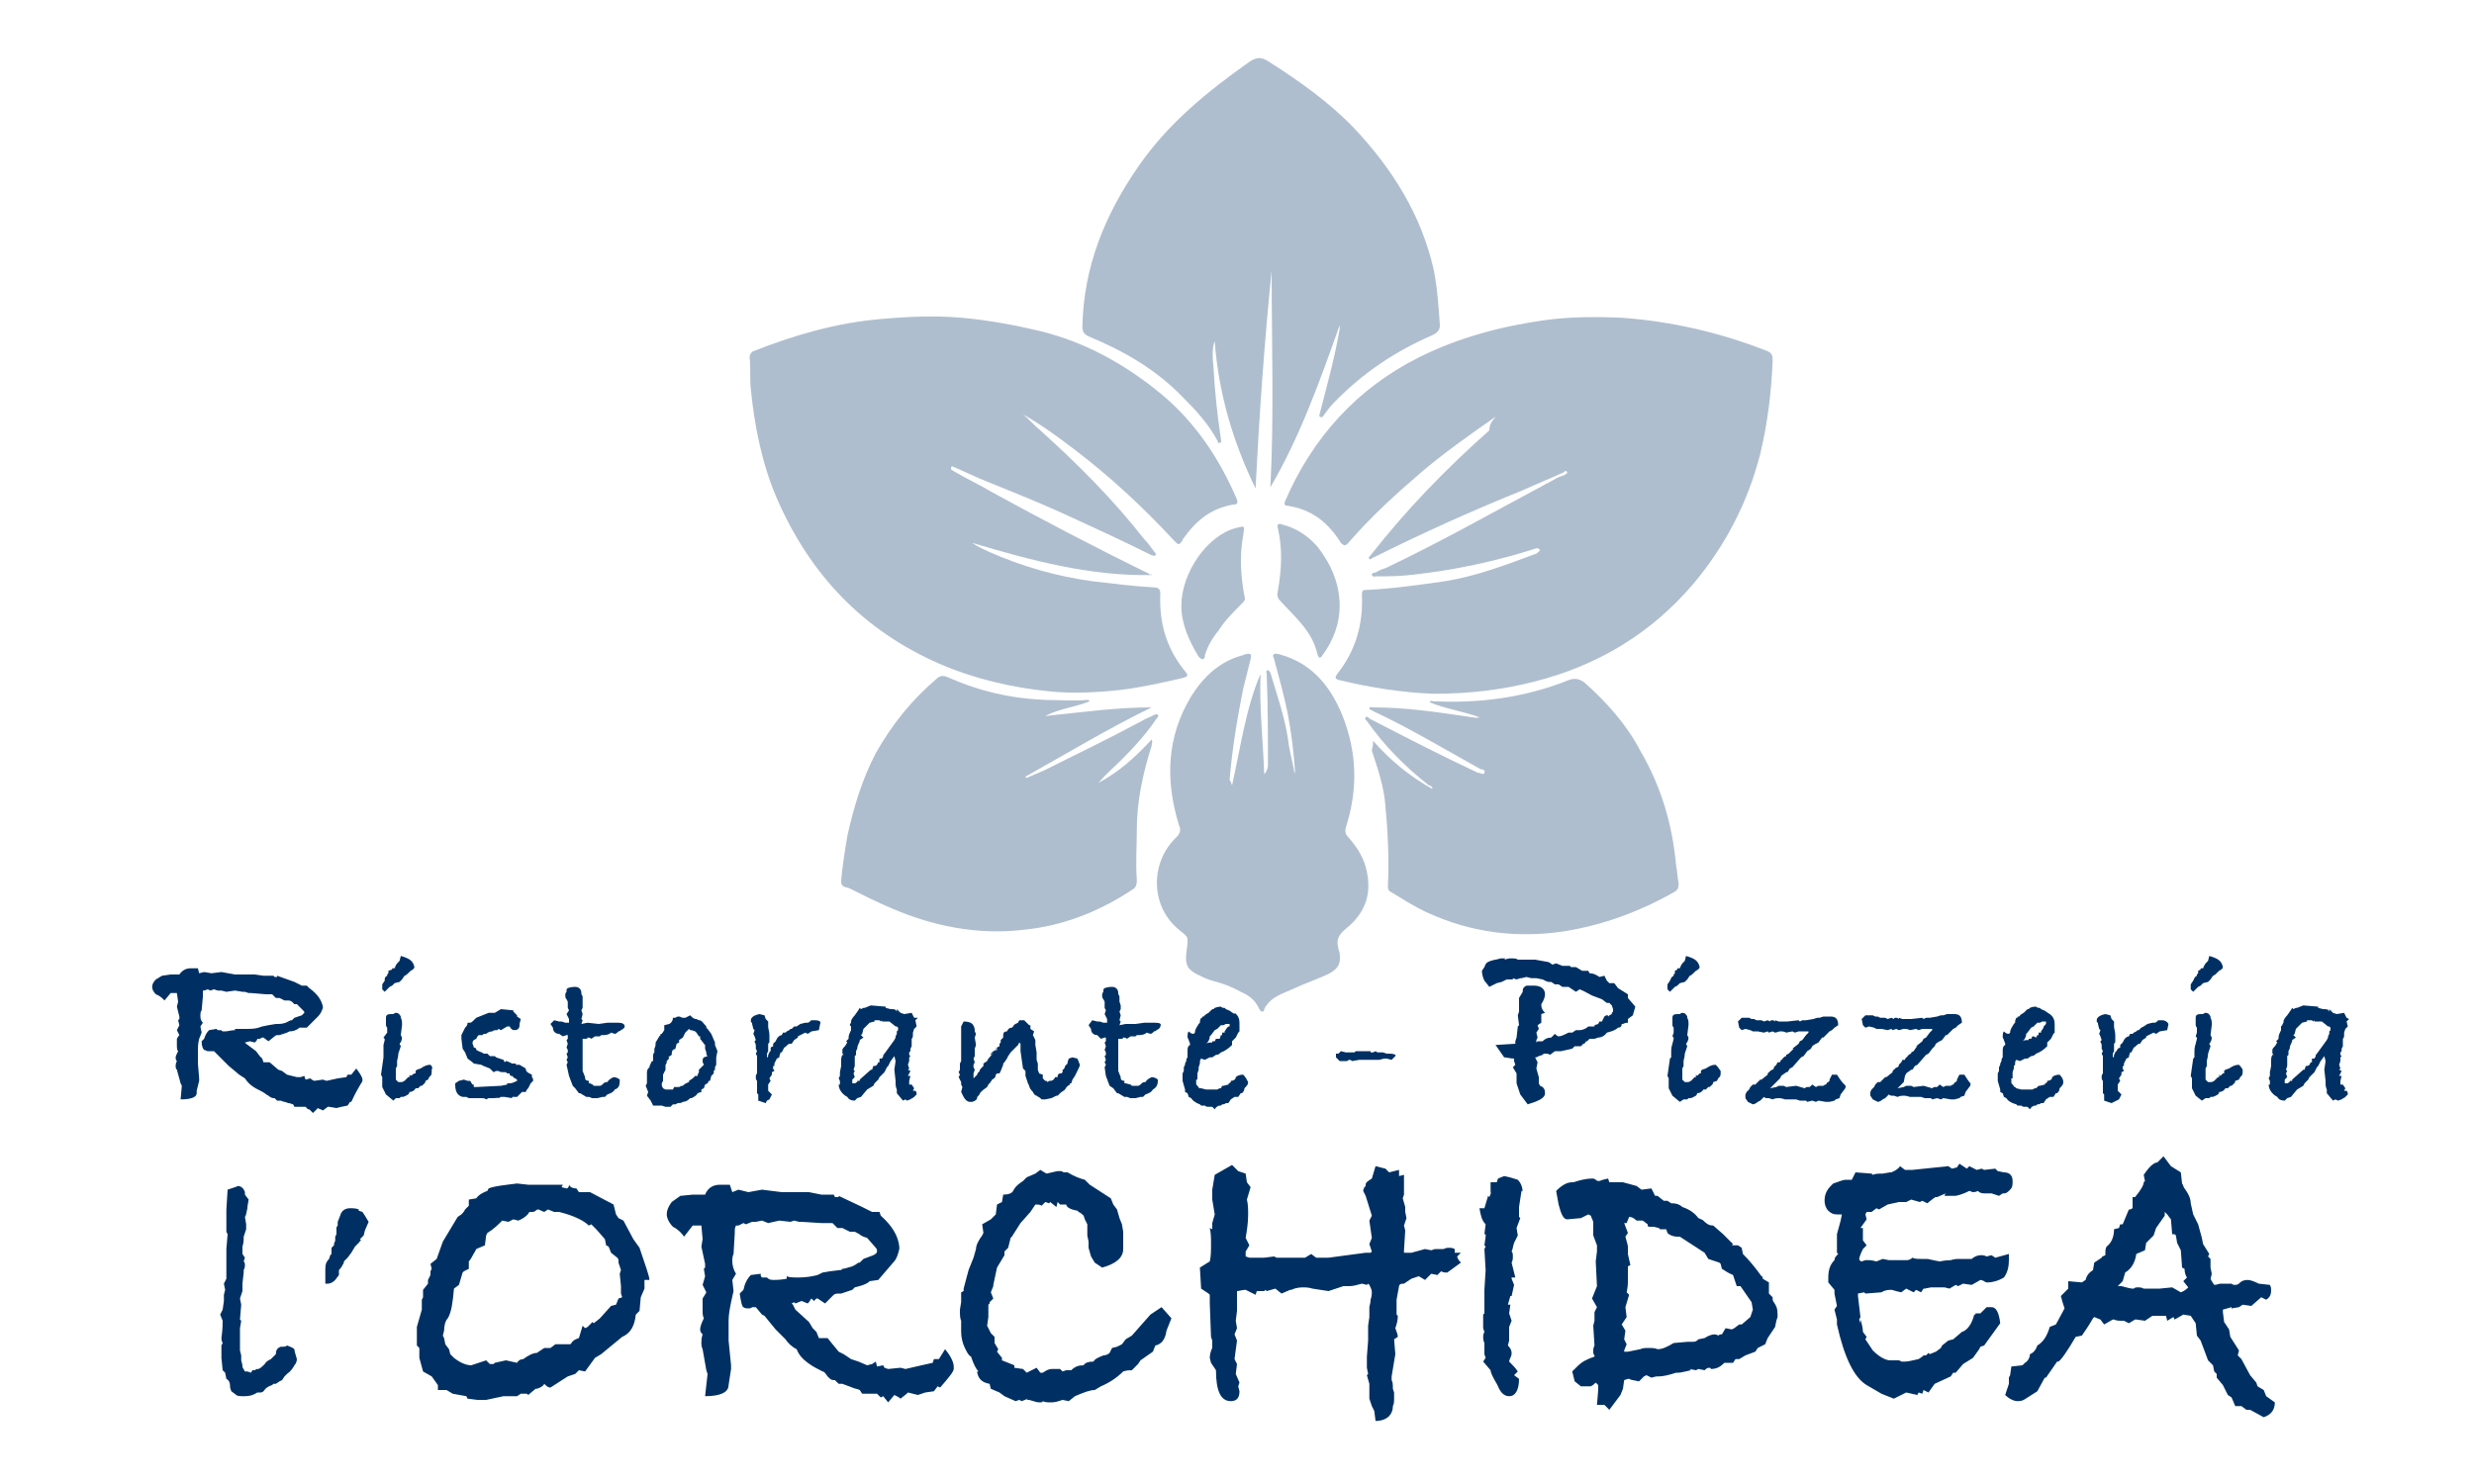 <?xml version="1.0" encoding="utf-8"?>
<!-- Generator: Adobe Illustrator 27.4.0, SVG Export Plug-In . SVG Version: 6.00 Build 0)  -->
<svg version="1.1"
	 id="svg1323" xmlns:sodipodi="http://sodipodi.sourceforge.net/DTD/sodipodi-0.dtd" xmlns:rdf="http://www.w3.org/1999/02/22-rdf-syntax-ns#" xmlns:cc="http://creativecommons.org/ns#" xmlns:dc="http://purl.org/dc/elements/1.1/" xmlns:svg="http://www.w3.org/2000/svg" xmlns:inkscape="http://www.inkscape.org/namespaces/inkscape"
	 xmlns="http://www.w3.org/2000/svg" xmlns:xlink="http://www.w3.org/1999/xlink" x="0px" y="0px" viewBox="0 0 200 120"
	 style="enable-background:new 0 0 200 120;" xml:space="preserve">
<style type="text/css">
	.st0{fill:#AFBECE;}
	.st1{fill:#003063;}
</style>
<g>
	<path class="st0" d="M120.9,33.7c-2,1.4-4,2.8-5.9,4.4c-2.1,1.8-4.2,3.7-6,5.8c-0.2,0.2-0.3,0.3-0.6,0c-1-1.6-2.3-2.7-4.3-3
		c-0.3,0-0.3-0.2-0.2-0.4c2.2-5.1,5.8-9.1,10.8-11.6c3.2-1.6,6.6-2.5,10.1-3c2.1-0.3,4.3-0.3,6.4-0.2c4,0.3,7.9,1.2,11.7,2.7
		c0.4,0.2,0.4,0.4,0.4,0.8c-0.1,2.5-0.4,5-1,7.5c-1,3.9-2.8,7.4-5.4,10.5c-3.4,4-7.7,6.6-12.8,7.9c-2.7,0.7-5.4,1-8.2,1
		c-2.6-0.1-5.1-0.5-7.6-1.1c-0.4-0.1-0.4-0.2-0.2-0.5c1.5-1.9,2.1-4,2-6.4c0-0.4,0.1-0.4,0.4-0.4c2.1-0.1,4.2-0.4,6.3-0.7
		c2.5-0.4,4.9-1.3,7.3-2.2c0.1,0,0.2-0.1,0.3-0.2c0,0,0.1-0.1,0.1-0.1c-0.1-0.2-0.3-0.2-0.5-0.1c-2.5,0.8-5.1,1.4-7.7,1.8
		c-1.4,0.2-2.8,0.4-4.2,0.4c-0.3,0-0.6,0-0.8,0c-0.1,0-0.3,0.1-0.4-0.1c0-0.2,0.2-0.2,0.3-0.2c0.3-0.2,0.6-0.3,0.9-0.4
		c4.6-2.2,9-4.7,13.5-7.1c0.3-0.2,0.6-0.3,0.9-0.4c0.1-0.1,0.2-0.1,0.2-0.2c-0.1-0.2-0.2-0.1-0.3,0c-1.1,0.5-2.1,0.9-3.2,1.4
		c-4.2,1.7-8.2,3.5-12.2,5.5c-0.1,0-0.2,0.2-0.3,0.1c-0.1-0.1,0-0.2,0.1-0.3c2.9-3.7,6.1-7,9.6-10.1C120.4,34.2,120.7,34,120.9,33.7
		z"/>
	<path class="st0" d="M93.1,46.5c-5,0.1-9.8-1.2-14.5-2.6c0.4,0.3,0.9,0.5,1.3,0.7c2.7,1.2,5.5,2,8.4,2.4c1.7,0.2,3.3,0.4,5,0.5
		c0.4,0,0.5,0.2,0.5,0.5c-0.1,2.4,0.5,4.5,2.1,6.4c0.2,0.3,0,0.3-0.2,0.4c-1.7,0.4-3.5,0.8-5.2,1c-1.9,0.2-3.8,0.3-5.7,0.1
		c-3-0.3-6-1-8.8-2.2c-6.2-2.7-10.5-7.2-13.2-13.4c-1.2-2.8-1.8-5.8-2.1-8.8c-0.1-0.9,0-1.7-0.1-2.6c0-0.2,0.1-0.4,0.3-0.5
		c3.3-1.3,6.7-2.3,10.3-2.6c2.2-0.2,4.4-0.3,6.6-0.1c2.2,0.2,4.3,0.6,6.4,1.1c3.6,0.9,6.8,2.7,9.6,5c2.8,2.3,4.8,5.3,6.2,8.6
		c0.1,0.3,0,0.4-0.3,0.4c-1.8,0.3-3,1.3-4,2.7c-0.1,0.1-0.1,0.1-0.1,0.2c-0.3,0.4-0.3,0.4-0.7,0c-2.5-2.7-5.2-5.2-8.1-7.4
		c-1.3-1-2.7-2-4.1-2.8c0.5,0.4,0.9,0.9,1.4,1.3c3,2.7,5.9,5.6,8.4,8.8c0.3,0.3,0.5,0.6,0.8,1c0.1,0.1,0.2,0.2,0.1,0.3
		c-0.1,0.1-0.2,0-0.3,0c-2.4-1.2-4.8-2.3-7.2-3.4c-2.2-1-4.5-1.9-6.7-2.8c-0.7-0.3-1.3-0.6-2-0.9c-0.1,0-0.3-0.2-0.3,0
		c-0.1,0.2,0.1,0.2,0.2,0.3c1,0.6,2.1,1.1,3.1,1.7c4.2,2.3,8.4,4.5,12.7,6.6c0,0,0.1,0.1,0.1,0.1C93.1,46.4,93.1,46.4,93.1,46.5z"/>
	<path class="st0" d="M101.5,39.5c-1.8-3.7-3-7.7-3.3-11.9c-0.2,0.4-0.2,1.3-0.1,2.1c0.1,1.9,0.3,3.8,0.6,5.8c0,0.1,0.1,0.3-0.1,0.3
		c-0.2,0.1-0.1-0.1-0.2-0.2c-0.7-1.3-1.7-2.4-2.7-3.4c-2.2-2.3-4.8-3.8-7.7-5c-0.4-0.2-0.5-0.4-0.5-0.8c0.1-4.8,1.8-9,4.5-12.9
		c2.4-3.5,5.6-6.1,9-8.5c0.6-0.4,1-0.4,1.6,0c2.5,1.6,4.9,3.3,6.9,5.4c3.1,3.3,5.4,7,6.4,11.4c0.3,1.5,0.4,3,0.5,4.5
		c0,0.4-0.2,0.6-0.6,0.8c-3,1.3-5.7,3.1-8,5.5c-0.3,0.3-0.5,0.6-0.8,1c-0.1,0.1-0.1,0.2-0.3,0.1c-0.1-0.1,0-0.2,0-0.3
		c0.6-2.3,1.2-4.5,1.6-6.8c0-0.1,0-0.2,0-0.3c-1.6,4.5-3.2,9-5.6,13.1c0.3-5.8,0.1-11.6,0.1-17.5C102.2,27.8,101.8,33.6,101.5,39.5z
		"/>
	<path class="st0" d="M111,59.9c1.4,1.6,3,2.9,4.8,3.9c0-0.2-0.2-0.3-0.3-0.3c-1.9-1.5-3.6-3.2-5-5.2c-0.1-0.1-0.2-0.2-0.1-0.3
		c0.1-0.1,0.2,0,0.3,0.1c2.9,1.5,5.8,3,8.8,4.4c0,0,0.1,0,0.1,0c0.1,0,0.3,0.2,0.4,0c0.1-0.2-0.1-0.3-0.3-0.3
		c-2.9-1.6-5.7-3.3-8.7-4.7c-0.1-0.1-0.3-0.1-0.3-0.2c0-0.2,0.2-0.1,0.3-0.1c2.7,0,5.3,0.4,8,0.8c0.2,0,0.3,0.1,0.6,0
		c-1.4-0.5-2.8-0.7-4-1.2c0-0.2,0.1-0.1,0.2-0.1c3.8,0.2,7.5-0.3,11-1.7c0.5-0.2,0.9-0.1,1.3,0.2c1.8,1.6,3.4,3.4,4.5,5.5
		c1.7,2.9,2.6,6,2.9,9.3c0.1,0.5,0.1,0.9,0.2,1.4c0,0.3,0,0.5-0.3,0.7c-2.8,1.6-5.8,2.7-8.9,3.2c-3.9,0.6-7.6,0.1-11.1-1.5
		c-1.1-0.5-2-1.1-3-1.7c-0.2-0.1-0.2-0.3-0.2-0.5c0.1-2.1,0-4.3-0.2-6.4c-0.1-1.5-0.6-3-1.1-4.5C111,60.2,111,60.2,111,59.9z"/>
	<path class="st0" d="M93.1,57.2c-3.5,1.7-6.8,3.7-10.2,5.6c0,0,0,0.1,0.1,0.1c0.5-0.2,0.9-0.4,1.4-0.6c2.6-1.3,5.3-2.6,7.9-4
		c0.3-0.2,0.7-0.3,1-0.5c0.1,0,0.2-0.1,0.3,0c0.1,0.1,0,0.2-0.1,0.3c-0.8,1.2-1.8,2.3-2.8,3.3c-0.6,0.6-1.3,1.2-1.9,1.9
		c1.7-0.9,3-2.1,4.3-3.5c0.1,0.2,0,0.3,0,0.5c-0.7,2.2-1.2,4.5-1.2,6.8c0,1.3-0.1,2.7,0,4c0,0.3,0,0.6-0.3,0.8c-2.7,1.8-5.7,3-9,3.3
		c-3.6,0.4-7.1-0.3-10.4-1.7c-1.2-0.5-2.4-1.1-3.6-1.7C68,71.7,68,71.5,68,71.2c0.1-1.2,0.3-2.4,0.5-3.6c0.5-2.3,1.2-4.6,2.3-6.7
		c1.3-2.3,2.9-4.3,4.9-6c0.3-0.3,0.6-0.3,1-0.1c2.5,1.1,5.1,1.7,7.9,1.8c1.1,0,2.2,0.1,3.3,0c0.1,0,0.1,0,0.2,0.1
		c-1.2,0.5-2.5,0.6-3.6,1.2C87.4,57.6,90.2,57.2,93.1,57.2z"/>
	<path class="st0" d="M99.6,63.5c0.7-3.1,1.1-6.2,2.3-9c-0.1,2.7,0.2,5.3,0.3,8.1c0.2-0.2,0.3-0.5,0.3-0.7c0-2.5,0-5-0.1-7.4
		c0-0.1-0.1-0.3,0.1-0.3c0.1,0,0.1,0.1,0.2,0.2c0.5,1.7,1.1,3.4,1.4,5.2c0.1,0.9,0.3,1.7,0.5,2.6c0,0.1,0,0.2,0.1,0.3
		c-0.1-1.6-0.3-3.2-0.6-4.8c-0.3-1.5-0.7-2.9-1.1-4.4c0-0.1-0.2-0.3,0-0.4c0.1-0.1,0.3,0,0.4,0c2.6,0.7,4.1,2.5,5.1,4.9
		c1.2,3,1.3,6,0.3,9.1c-0.1,0.4,0,0.6,0.2,0.8c0.7,0.8,1.3,1.7,1.5,2.8c0.4,1.9-0.2,3.4-1.7,4.6c-0.6,0.5-0.8,0.9-0.6,1.6
		c0,0.1,0.1,0.3,0.1,0.4c0.1,0.8-0.1,1.2-0.8,1.6c-0.8,0.4-1.7,0.7-2.6,1.1c-0.6,0.3-1.3,0.5-1.9,0.9c-0.3,0.2-0.6,0.5-0.8,0.9
		c0,0.1,0,0.2-0.2,0.2c-0.1,0-0.1-0.1-0.2-0.2c-0.3-0.7-0.8-1.1-1.5-1.4c-0.7-0.4-1.5-0.7-2.3-0.9c-0.4-0.1-0.8-0.3-1.2-0.5
		c-0.8-0.4-1-0.8-0.9-1.7c0.2-1.6,0.2-1.2-0.8-2.1c-2.1-1.9-2.1-5.3,0-7.3c0.3-0.3,0.4-0.6,0.2-1c-1.1-3.6-1-7.1,1-10.4
		c1-1.6,2.3-2.8,4.1-3.3c0.1,0,0.2-0.1,0.3-0.1c0.4-0.1,0.5,0,0.4,0.4c-0.2,0.8-0.4,1.6-0.6,2.4c-0.5,2.5-0.9,4.9-1.1,7.4
		C99.5,63.1,99.5,63.3,99.6,63.5z"/>
	<path class="st0" d="M95.5,49c0-2.7,2.1-5.7,4.4-6.3c0.8-0.2,0.7-0.2,0.6,0.6c-0.3,1.6-0.2,3.3,0.1,4.9c0.1,0.3,0,0.4-0.2,0.6
		c-0.7,0.7-1.4,1.4-1.9,2.2c-0.5,0.6-0.9,1.3-1.1,2c0,0.1,0,0.3-0.2,0.3c-0.1,0-0.2-0.1-0.3-0.2C96.1,51.8,95.5,50.4,95.5,49z"/>
	<path class="st0" d="M108.3,49c0,1.4-0.5,2.8-1.4,4c-0.2,0.3-0.3,0.2-0.4-0.1c-0.4-1.8-1.7-2.9-2.9-4.2c-0.3-0.3-0.4-0.5-0.3-0.9
		c0.3-1.7,0.4-3.4,0-5.1c-0.1-0.3,0.1-0.4,0.3-0.3c1.2,0.3,2.1,0.9,2.9,1.8C107.6,45.6,108.3,47.2,108.3,49z"/>
</g>
<g>
	<path class="st1" d="M176.9,104.1C176.9,104.1,176.9,104.1,176.9,104.1c-0.1,0.1-0.3,0.3-0.6,0.4l-0.7-0.4l-1,0.1
		c-0.2,0-0.4,0-0.7,0c-0.3,0-0.4,0-0.5,0l-0.1,0c-0.2-0.1-0.3-0.1-0.5-0.1c-0.1,0-0.2,0-0.3,0.1h-0.1c-0.2,0-0.5-0.1-0.9-0.2h-0.3
		l0.4-0.4l0.2-0.7c0.5-0.3,0.8-0.8,0.9-1.5l0.7-0.3l0.1-0.6l0.6-0.6l0.2-0.6l0.7-1L175,98l0.1,0.1l0.1,0.1l0.3,0.4l0.1,1.2h0.2
		l0.1,0.1l0.1,0.6l0.3,0.6l0.1,1.4l0.2,0.1c0,0.3,0.1,0.6,0.2,0.7l-0.3,0.3L176.9,104.1L176.9,104.1
		C176.9,104.2,176.9,104.1,176.9,104.1 M183.2,112.9l-0.2-0.5l-0.5-0.3l-0.1-0.3l-0.5-0.6l-0.7-1.3l-0.3-0.3l0.1-0.4l-0.7-1.1
		l-0.1-0.6l-0.4-0.6l-0.1-0.8l0-0.2l0.7-0.2v0.1l0.6-0.1l0.3-0.2l0.7,0.1l0.8-0.7l0.4,0.2c0.3-0.2,0.4-0.4,0.4-0.8
		c0-0.1,0-0.2-0.1-0.4l-0.9-0.1c-0.4-0.2-0.7-0.3-0.9-0.3c-0.3,0-0.5,0.1-0.6,0.2c-0.1,0.1-0.2,0.2-0.4,0.2c-0.1,0-0.2,0-0.3-0.1
		h-0.9c-0.1,0-0.3,0.1-0.5,0.1l-0.2-0.3l-0.1-0.2c0,0.1,0,0,0.1-0.4l-0.1-0.5v-0.7l-0.2-0.2l0.1-0.2l-0.5-0.8l-0.1-0.5l-0.3-1.1
		l-0.4-0.8l-0.2-0.9c0-0.4-0.2-0.8-0.5-1.2c-0.1-0.1-0.1-0.3-0.2-0.4l-0.1-0.9l-0.8-0.5l-0.6-0.8l-0.5,0.5c-0.3,0-0.7,0.4-1.1,1
		l0.1,0.5l-0.1,0.1c0,0.2-0.2,0.6-0.7,1.2h-0.2l0,0.9l-0.2,0.1h-0.1l-0.5,1.2l-0.2,0l-0.1,0.3l-0.4,0.1c0,0.6-0.2,1.1-0.6,1.4
		c-0.1,0.2-0.1,0.3-0.1,0.5v0.2c-0.2,0.1-0.3,0.1-0.3,0.2l-0.6,0.4l-0.1,0.6c-0.3,0.2-0.5,0.4-0.6,0.8l-0.3,0.2l-1.1-0.1v0.6
		l-0.6,0.6c0.1,0.4,0.2,0.7,0.3,1l-0.7,1.3l-0.5,0.2c-0.2,0.7-0.5,1.2-1,1.5c-0.1,0.3-0.3,0.6-0.6,0.7c0,0.3-0.2,0.6-0.4,0.7
		l-0.2,0.2l-0.9,0.1l-0.1,0.7l-0.1,0.2v0.5l-0.3,0.9c0.3,0.3,0.7,0.5,1,0.5c0.1,0,0.3,0,0.5-0.1l1.1-0.7l0.6-1.1h0.1l0.9-1.3l0.1,0
		c0.2-0.1,0.7-0.8,1.4-2l0.5-0.1c0.2-0.3,0.5-0.7,0.9-1.4l0.1-0.1l0.5,0.2l0.3,0.4l0.7-0.4h0.1c0.2,0.1,0.4,0.1,0.8,0.1l0.4,0.2
		l0.5-0.3h0.1l0.7,0.1l0.6-0.4h0.2c0.1,0,0.2,0,0.5,0c0.2,0,0.3,0,0.4,0l0.1,0.4l0.5-0.3l0.1,0.2l0.7-0.4l0.6,0.1l0.4,0.6l0.1,1
		l0.3,0.4l0.6,1.6l0.4,0.4l0.1,0.5l0.2,0.2v0.3l0.5,0.6l0.4,0.8l0.3,0.2l0.3,0.7h0.5l0.4,0.3h0.3l1.1,0.6c0.6-0.2,0.9-0.6,0.9-1.2
		L183.2,112.9z M162.4,101.4l-1.1,0.3l-0.3-0.2l-0.4,0.1c-0.2-0.1-0.3-0.1-0.5-0.1c-0.2,0-0.5,0.1-0.7,0.3l-0.3,0
		c-0.3,0-0.5,0-0.8,0c-0.1,0-0.3,0-0.6,0.1c-0.5,0-0.8,0.1-0.9,0.1c-0.6-0.1-0.9-0.2-1-0.2h-0.1c0,0,0.1,0,0.1,0h-0.1h-0.2
		c-0.1,0-0.2,0-0.2,0c-0.3,0-0.5,0-0.7-0.1c-0.2,0.2-0.4,0.2-0.5,0.2h-0.4h-0.5H153h-0.3l-0.5-0.1l-0.5,0.2c-0.1,0-0.3-0.1-0.6-0.1
		c-0.1,0-0.2,0-0.3,0l-0.3,0.1c-0.1,0-0.2-0.1-0.2-0.2c0-0.1,0.1-0.4,0.3-0.8l0.3-0.3l-0.3-0.4l0-1l-0.2,0l0.5-0.7l-0.1-0.4l0.1-0.2
		h0.4l0.4-0.3l0.2,0.1l0.7-0.4l0.9-0.2h0.6l0.4-0.2l0.7,0.2l0.2-0.1l0.4,0.2c0.4-0.3,0.6-0.5,0.7-0.5h0.1l0.7-0.3
		c-0.1,0.1-0.1,0.2-0.1,0.2c0.3,0,0.6,0,0.9,0c0.5-0.1,0.9-0.3,1.1-0.4c0.1,0,0.2,0.1,0.3,0.1c0.1,0,0.2,0,0.4-0.1l0.1,0.1
		c0.2,0.1,0.3,0.1,0.5,0.1c0.1,0,0.2,0,0.2,0l0.3,0l0.6,0.2l0.3-0.2h0.1c0.2,0,0.3-0.1,0.5-0.3c0.2-0.2,0.2-0.4,0.2-0.7
		c0-0.4-0.2-0.7-0.7-0.7l-0.5-0.1l-0.2-0.2l-0.9,0.1l-0.2-0.1l-0.4,0.1l-0.6-0.3l-0.2,0.2l-0.6-0.4l-0.2,0.3l-0.4,0.1l-0.3-0.2
		l-2.9,0.3h-0.2h-0.3h-0.1l-0.4-0.3c-0.2,0.3-0.5,0.4-0.7,0.5h-0.1l-0.6,0.1c-0.3,0-0.6,0-0.8,0.1l-0.1-0.1l-1.3-0.1l-0.3,0.6h-0.1
		h-0.3h-0.1c-0.2,0-0.4,0.1-0.7,0.2l-0.3,0.1l-0.2,0.2c-0.4,0.4-0.5,0.8-0.5,1.2c0,0.3,0.1,0.6,0.3,0.8c0.2,0.2,0.4,0.3,0.7,0.3h0.1
		l0.3,0l-0.1,0.5l-0.3,1.1v0.5v1l0.1,0.1c-0.2,0.2-0.3,0.3-0.3,0.5c-0.3,0.3-0.5,0.7-0.5,1.4v0.4l0.5,0.6l0,0.3l0.2,1l-0.2,0.3
		l0.2,0.8v0.4c0.6,2.7,1.4,4.3,2.4,4.9l1.2,0.7l1,0.4l1-0.5l0.9,0.2l0.1-0.2l0.3,0.1l0.1-0.3l0.4,0.2l0.5-0.7l1.3-0.6l0.2-0.3l0.2,0
		l0.6-0.7l0.8-0.5l0.5-0.7l0.1-0.2l0.3-0.1l1.3-1.8c-0.1-0.8-0.3-1.3-0.7-1.3c-0.1,0-0.1,0-0.2,0l-0.2,0l-0.5,0.5l-0.4,0l0,0.1
		l-0.1,0c-0.2,0.8-0.6,1.3-1,1.4l-0.7,0.6l-0.4,0.1l-0.5,0.4l-0.1,0.2l-0.4,0.3l-0.5,0.2l-0.1-0.1l-0.2,0.2l-0.2,0l-0.1,0.1
		l-0.3,0.2c-0.5,0.1-0.8,0.2-1.1,0.2l-0.3,0c-0.1-0.1-0.2-0.1-0.3-0.1H153c-0.1,0-0.1,0-0.1,0h-0.1c-0.3,0-0.8-0.2-1.4-0.8l-0.6-0.9
		l0.1-0.2l-0.3-0.4c0-0.3-0.1-0.7-0.2-1V107l-0.1-0.3l0.1-0.2l-0.2-1.7l0-0.2l0.5-0.1l0.1,0.1l1.3-0.1c0.3-0.2,0.6-0.2,0.8-0.2
		c0.1,0,0.3,0.1,0.8,0.2l0.4-0.3l0.6,0.3l0.2-0.2l0.4,0.2l0.2-0.3h0.1l0.5-0.1h-0.1h1.2l0.4,0.1l0.5-0.3l0.2,0.1l0.4-0.2l0.7,0.1
		l0.7-0.4c0,0,0.1,0,0.3,0.1c0.1,0.1,0.2,0.1,0.3,0.1c0.3,0,0.8-0.1,1.3-0.4c0.3-0.4,0.4-0.9,0.4-1.4V101.4z M141.5,106.5l-0.7,0.6
		h-0.2l-0.4,0.3l-0.2,0.1l-0.5-0.1l-0.3,0.5c-0.1,0-0.2,0-0.3,0.1c-0.1-0.1-0.3-0.1-0.3-0.1c-0.2,0-0.5,0.1-0.8,0.3l-0.5,0.1
		c-0.1,0.1-0.2,0.2-0.4,0.2c0,0-0.1,0-0.2,0c-0.1,0-0.2,0-0.3,0c0.2,0-0.1,0-1.1,0.1c-0.5,0.3-0.9,0.5-1.3,0.5
		c-0.2-0.1-0.5-0.1-0.7-0.1c-0.3,0-0.5,0-0.7,0.1l-1,0.2l-0.3,0l0-0.1l0.2-0.5l-0.2-0.4l0.1-0.7l-0.3-0.5l0.4-0.6l-0.1-0.8l0.3-1
		l-0.2-0.2c0.1-0.5,0.1-0.7,0.1-0.8v-1.1v-0.2l0.2-0.1l-0.2-0.9v-0.4v-0.2c0-0.1-0.1-0.4-0.2-0.8l0.2-0.3l-0.3-0.8h0.2l0.2-0.5
		c0.2,0,0.4,0.1,0.6,0.3l0.5,0l0.4,0.3l0,0.1c0,0.1,0.1,0.1,0.3,0.1c0.1,0,0.2,0,0.2,0l0.4,0.1l0.1,0.1h0.5l0.1,0.3
		c0.2,0.2,0.5,0.3,0.8,0.3h0.1h0.1l2,1.3l0.3,0.5l0.9,0.3l0.1,0.1l0.1,0.4c0.2,0.1,0.4,0.3,0.9,0.5l0.3,0.9h0.3l0.9,1.3l0.1,0.6
		L141.5,106.5z M143.4,105.3L143.4,105.3c-0.1-0.1-0.1-0.2-0.1-0.4l-0.3-0.3v-0.9l-0.5-0.3c0-0.1,0-0.2-0.1-0.2
		c-0.5-0.7-1-1.3-1.5-1.8l-0.1-0.5l-0.3-0.2H140l0.1-0.1l-0.8-0.8l-0.8-0.7c-0.3,0-0.5-0.1-0.8-0.4c-0.1-0.1-0.2-0.1-0.4-0.2
		c-0.3-0.4-0.7-0.7-1.3-0.9c-0.2-0.2-0.5-0.3-0.8-0.3h-0.1l-0.3-0.2l-0.3,0l-0.5-0.4l-0.2,0l-0.3-0.6l-0.8,0.1l-0.4-0.3l-1.1-0.3
		h-0.4h-0.3h-0.4l-0.1-0.3c-0.5,0.1-0.7,0.2-0.7,0.2c-0.1,0-0.2,0-0.3-0.1c-0.1-0.1-0.2-0.1-0.3-0.1c-0.4,0-0.9,0.1-1.5,0.3h-0.1
		c-0.4,0-0.8,0.2-1.3,0.7l0.2,1.1c0.2,0.8,0.4,1.2,0.7,1.2l1.1-0.1l0.6-0.3l0.2,0.1l0.2,0.5v1.1l0.3,0.8v0.5l-0.1,0.8l0.1,2l-0.4,1
		l0.4,0.7l-0.2,0.4v0.7l-0.1,0.4l0.1,1.6c-0.1,0.2-0.1,0.3-0.1,0.5c0,0.1,0,0.2,0.1,0.3l0,0.1c-0.6,0.2-1,0.4-1.4,0.8l-0.4,0.4
		l0.2,0.8l0.5,0.4h0.8c0.2-0.1,0.3-0.2,0.4-0.3l0.2,0.2v0.4l-0.1,1.2h0.6l0.4,0.4l0.9-1.2l0.2-0.5l0.1-0.7l0.3-0.1l0.1,0
		c0.2,0.1,0.3,0.1,0.3,0.1l0.5,0.1l0.4-0.4l0.2-0.1l0.4,0.2l0.4-0.1h0.1c0.1,0,0.1,0,0.1,0c0.3,0,0.8-0.1,1.4-0.3c0,0,0.1,0,0.2,0
		c0.2,0,0.5-0.1,1-0.2l-0.1-0.1l0.5,0.1l0.2-0.1l0.5,0.1c0.2-0.2,0.3-0.2,0.4-0.2c0,0,0.1,0,0.1,0.1c0.5,0,0.8-0.2,1.1-0.5h0.7
		l0.2-0.3h0.3l0.5-0.3l0.8-0.3l0.2-0.3l0.6-0.3l0.2-0.5l0.6-0.9l0.1-0.5l0.1-0.3c0,0,0-0.1,0-0.1c0,0,0-0.1,0-0.1
		C143.7,105.8,143.6,105.6,143.4,105.3 M123.1,96.5c0-0.4-0.1-0.8-0.4-1.1c-0.3-0.1-0.6-0.2-1.1-0.3l-0.5,0.2l-0.1,0.3h-0.5v0.9
		l0.1-0.2l-0.2,0.5l-0.1-0.1l-0.3,1h-0.4c0.1,0.6,0.2,1,0.5,1.3l-0.1,0.8l0.1,0v0.2l-0.1,0.7l0.1,0.1l-0.1,0.2l0.1,1.7l-0.1,1.6v1.9
		l-0.1,0.1l0,1.1l0.1,0.3c-0.1,0.2-0.1,0.3-0.1,0.4c0,0.1,0,0.3,0.1,0.5l0,0.2v0.7l0.1,0.3l-0.2,0.3l0.6,0.7c0,0.2,0.2,0.6,0.5,1.1
		l0.1,0.2c0.2,0.5,0.5,0.8,0.9,0.8c0.5,0,0.8-0.5,0.8-1.4l-0.4-0.3l0.3-0.3c-0.2-0.3-0.4-0.5-0.7-0.8c0,0,0-0.1,0.1-0.3
		c0.1-0.2,0.1-0.3,0.1-0.4c0-0.2-0.1-0.4-0.3-0.6l0.1-0.4l0-1.1l0.2-0.5l-0.2-0.6l0.1-0.7c0,0-0.1,0-0.2,0l0.2-0.7h0.1l0.2-0.9
		l-0.2-0.5l0-0.1h0.3l-0.3-1.2c0.1-0.2,0.1-0.3,0.1-0.5c0-0.2,0-0.3-0.1-0.4c0.1-0.2,0.1-0.4,0.2-0.7l0.3-0.6l-0.1-0.6l0.3-0.8
		l-0.1-0.1l0-0.8l0.2-1.3l0.1,0V96.5z M117.6,101c-0.2-0.1-0.3-0.1-0.4-0.1c-0.2,0-0.3,0-0.5,0.1H116l-0.3,0.1l-0.5-0.1l-1.1,0.3
		l-0.6,0v-0.2l0.1-1.6l-0.1-0.4l0.2-0.6l-0.1-0.5v-0.4l-0.2-0.7l0.1-0.3v-1.6l-0.4,0.1v-0.5l-0.8,0.2l-0.3-0.3l-0.8-0.2l-0.3,1
		c-0.3,0.2-0.5,0.3-0.5,0.5v0.1l-0.1,0.1c-0.1,0.2-0.1,0.3-0.1,0.3l0.1,0.2l0.1,0.2l0.5,1.6l-0.2,0.4l0.2,1.4l-0.2,0.5l0.2,0.6
		l-0.1,0.1l-0.4,0l-3,0.4h-0.1h-0.4l-0.1,0l-0.4,0l-0.4-0.3l-0.5,0.3c-0.3,0-0.6,0-0.8,0c-0.3,0-0.4,0-0.4,0h-0.4h-0.1h-0.3h-0.3
		l-0.2-0.1l-0.8,0.1h-0.5h-0.7l-0.3-0.1v-0.4l0.3-0.5l-0.3-0.6c0.1-0.6,0.2-1.2,0.2-1.9c0-0.4,0-0.8-0.1-1.2c0.1-0.3,0.2-0.7,0.3-1
		l-0.3-0.4l-0.1-0.7l-0.6-0.2l-0.5-0.5L98.2,95L98,96.2V97l0.2,1.2L98,98.9l0,0.5l-0.2-0.1c0.1,0.4,0.1,0.8,0.1,1.3
		c0,0.5,0,1-0.1,1.4l-0.8,0.5l0.1,1.7l0.6,0.4l0.1,0.1v0.7l0.1,2.7l0.1,0.3L98,109c-0.1,0.2-0.2,0.5-0.2,0.8l0.1,0.4l0.4,0.6
		c0,1.7,0.4,2.5,1.2,2.5c0.5,0,0.7-0.3,0.7-0.8l-0.1-0.4l0.1-0.3l-0.3-0.7l0.1-0.8l-0.2-0.4l0.2-1.5l-0.2-0.5l0.2-0.5l-0.1-0.6
		l0.1-0.8v-1.6c0.2,0,0.4-0.1,0.7-0.1l0.8,0.4l0.1-0.3l0.6,0l0.1-0.1l0.1,0.1l0.7-0.2l0.5,0.4l0.7-0.3h0.1c0.4-0.2,0.8-0.2,1-0.2
		c0.1,0,0.4,0,0.7,0.1l1.3,0.2l1.2-0.4c0.1,0,0.2,0,0.5,0c0.3,0,0.6-0.1,1-0.2l0.4,0.1l0.1-0.1l0.1,0.1c0.1,0.2,0.2,0.4,0.2,0.6
		c0,0.1,0,0.3-0.1,0.6c0,0.3-0.1,0.5-0.1,0.6v0.8l-0.1,0.7v1.2l-0.1,1.3v0.9l0.1,0.5l-0.1,0.1l0.2,0.7v1.2l0.2,0.6l0.2,0.4l0.1,0.8
		c0.9,0,1.4-0.5,1.4-1.2c0.1-0.2,0.1-0.4,0.1-0.5v-0.6l-0.1-0.3v-0.2c0-0.1,0-0.3-0.1-0.5l0-0.3l0.3-1.8l-0.1-1.2l0.3-0.2
		c0-0.2-0.1-0.4-0.2-0.7c0.1-0.3,0.2-0.6,0.2-1l-0.1-0.1l0-0.3c0-0.2,0-0.4,0-0.5v-0.4l0.2-1.1c0-0.1,0.1-0.2,0.3-0.2
		c0.1,0,0.1,0,0.1,0l0.6-0.4l0.6-0.2l0.5,0.3l0.5-0.5l0.5,0.1l0.3-0.3c0.2,0.1,0.3,0.1,0.4,0.1h0.1l1.1-0.8
		c-0.2-0.2-0.3-0.4-0.3-0.5l0.3-0.3H117.6z M93.9,105.7l-0.9,0.6l-1.5,1.7l-0.5,0.3l-0.3,0.4l-0.4,0.2l-0.4,0.1l-0.2,0.4
		c-0.1,0.1-0.3,0.2-0.5,0.2c-0.5,0.2-0.7,0.3-0.8,0.5c-0.4,0-0.7,0.1-0.8,0.3c-0.4,0-0.7,0.1-1,0.4c-0.1,0-0.2,0-0.4,0l-0.3,0.1
		l-0.2-0.2h-0.4h-0.3c-0.2,0-0.4,0.1-0.7,0.3l-0.2,0l-0.3-0.4L83,111l-0.3-0.3l-0.7-0.1l0-0.2l-1-0.4l0-0.2l-0.4-0.5l0.1-0.2
		l-0.3-0.5v-0.5l-0.3-0.3l-0.1-0.2l-0.2-0.4l0.1-0.7l0-1l0.1-0.1v-0.1l0.3-0.3l-0.2-0.5l0.2-0.5v-0.1l0.3-1.4l0.6-1v-0.3l0.3-0.3
		l0.2-0.8l0.1-0.1l0.7-1.1l0.8-0.9l0.4-0.6c0.2,0,0.4,0,0.5,0.1l0.3-0.3l0.3,0.1l0.1-0.1l0.5,0.4l0.1-0.4l0.2,0.2h0.5
		c0,0.2,0.3,0.4,0.9,0.5l0.1,0.1c0.2,0.1,0.3,0.2,0.4,0.3l0.1,0.3L87.9,99l0,0.9l0.1,0.5l0,0.5l0.2,0.7l0.3,0.5l0.6,0.4
		c1.1-0.3,1.7-0.8,1.7-1.5v-0.1v-0.5v-0.8L90.7,99l-0.2-0.5l-0.2-0.7L90,97.4l-0.2-0.5l-1.7-1.1l-0.4-0.4c-0.4-0.1-0.9-0.3-1.4-0.6
		l-0.3,0l-0.2-0.1h-0.3c-0.1,0-0.4,0.1-0.9,0.2l-0.5-0.3l-0.4,0.3L83,95.2l-0.3,0.3c-0.3,0.2-0.6,0.4-0.8,0.8
		c-0.1,0.2-0.4,0.3-0.8,0.3L81,97.2l-0.4,0.2l-0.1,0.8c-0.1,0.1-0.2,0.2-0.4,0.4L79.4,99l0.1,0.7l-0.1,0.2c-0.3,0.4-0.5,0.8-0.5,1.1
		l-0.2,0.7l-0.4,1l-0.4,1.5l0,0.2l-0.2,0.1v0.8l-0.1,0.6c0,0.4,0,0.7,0.1,0.9v0.9c0,0.4,0.1,0.9,0.3,1.3c0.2,0.4,0.3,0.6,0.5,0.7
		c0.2,0.6,0.4,1,0.6,1.2H79v0.1c0.1,0.5,0.4,0.8,1,0.9l0.1,0.4l0.7,0.3l0.4,0.3l0.9,0.4l0.3-0.1l0.2,0.1l0.5-0.2l-0.1,0.1h0.2
		c0.4,0.1,0.6,0.2,0.8,0.2c0.2,0,0.3,0,0.3-0.1c0.2,0.1,0.4,0.1,0.7,0.1c0.3,0,0.6-0.1,0.9-0.2l0.5,0.1l0.5-0.4
		c0.7-0.3,1.2-0.5,1.6-0.5l0.5-0.3c0.7-0.3,1.3-0.7,1.8-1.2c0.3-0.1,0.5-0.1,0.7-0.1l0.5-0.5l0.2-0.3l1-0.7l0.2-0.5
		c0.5-0.1,0.8-0.5,0.9-1.2l0.4-1L93.9,105.7z M77.1,110.7l0-0.2c0-0.3-0.2-0.8-0.7-1.4l-0.5,0.8h-0.4l-0.1,0.3l-0.9,0.2l-1.3,0.3
		l-0.4-0.1l-1,0.1l-0.3-0.1l-0.1-0.2l-0.5,0.1l-0.1-0.4l-0.3,0.2l-0.4,0.1l-0.7-0.3l-0.6-0.2l-0.6-0.4l-0.4-0.2l-0.9-1.1l-0.7,0
		l-0.2-0.5l-0.3-0.3l-0.3-0.5l-1.1-1l-0.2-0.4l-0.1-0.1l0.2-0.1l0.1,0.1l0.5-0.2l0.5,0.2c0.2-0.2,0.2-0.3,0.3-0.4l0.2,0.2L66,105
		l0.1,0l0.6,0.4l0.7-0.7c0.1-0.1,0.3-0.1,0.5-0.1H68l0.9-0.3l0.2-0.2c0.4-0.1,0.8-0.2,1.1-0.4l0.1-0.1l0.7-0.1l1.2-1.4
		c0.3-0.3,0.4-0.7,0.5-1.1l0-0.2c-0.1-0.9-0.6-1.7-1.5-2.5L71.1,98L70.5,98l-0.8-0.4l-1.9-0.9v0.1h-0.3l-0.1-0.2h-1l-1-0.2h-2.2
		l-1.6-0.2l-1.1,0.2l-0.8-0.2l-0.5,0.2l-0.2-0.6h-0.8c-0.6,0-1,0.3-1.2,0.8h-1l-1,0.1l-0.7,0.5c-0.3,0.4-0.4,0.7-0.4,1
		c0,0.3,0.2,0.7,0.5,1c0.4,0.2,0.7,0.5,0.9,0.8l0.7-0.9h0.7l0.1,1.1l-0.1,0.6l0.3,1.4l0,0.3l-0.1,0.1l0.1,0.6l-0.2,0.7
		c0.2,0.4,0.3,0.6,0.3,0.6c0,0-0.1,0.2-0.3,0.5v0.4v0.6c0,0.2,0,0.4,0.1,0.6c-0.2,0.4-0.3,0.7-0.3,0.9c0,0.2,0.1,0.3,0.2,0.4
		c-0.1,0.3-0.1,0.5-0.1,0.7c0,0.1,0,0.3,0.1,0.5l0.3,1.7l0.1,0.3l-0.2,1.8c1.2,0,1.9-0.3,1.9-0.9V112l0.2-1.3l0-0.3l-0.2-2v-0.7
		v-0.9c0-0.5,0.1-1,0.2-1.5l0.2-0.9l-0.1-0.9l0.3-0.5c-0.2-0.3-0.3-0.7-0.3-1c0-0.2,0-0.4,0.1-0.6l0.1-1.7c0,0,0-0.1,0-0.1
		c0,0,0-0.1,0-0.1c0-0.1,0-0.2,0.1-0.4h0.2l0.4-0.2l0.2,0.1l0.5-0.2l0.3,0l0.5-0.1l0.5,0.2l0.9-0.2l0.9,0.1l0.3-0.1l0.4,0.1l0.1,0
		l0.1,0l1.6,0.1l0.3,0h0.6l0.4,0.4l0.4,0l0.6,0.3l0.4,0c0.2,0.1,0.4,0.2,0.5,0.3l0.2,0.1l0.3,0.1l0.7,0.8c0.1,0.1,0.1,0.2,0.1,0.3
		c0,0.1-0.1,0.2-0.3,0.3l-0.8,0.3l-0.3,0.3h-0.1l-0.3,0.2l-0.2,0.1c-0.4,0.1-0.6,0.2-0.8,0.2l-0.1,0.1l-0.1,0l-0.8,0.1l-0.6,0.1
		l-0.4,0.2c-0.4,0.1-0.9,0.2-1.5,0.2c-0.5,0-0.8,0-1-0.1v0.2c-0.5,0.1-0.9,0.1-1.1,0.1c-0.3,0-0.4-0.1-0.5-0.2h-0.4
		c-0.1-0.1-0.1-0.1-0.1-0.2V103l-0.8,0.1c-0.3,0.3-0.5,0.7-0.6,1.2l-0.3,0.3c0.1,0.7,0.2,1.1,0.3,1.1c0.1,0.1,0.3,0.1,0.4,0.1
		c0.1,0,0.2,0,0.3-0.1l0.1,0l0.2,0l0.5,0.6l0.2,0.1l0.9,1.1l0.8,0.8c0.2,0.3,0.5,0.6,0.9,0.8c0.2,0.5,0.5,0.8,0.9,1.1
		c0.4,0.3,0.8,0.5,1.2,0.7c0.1,0,0.2,0.1,0.4,0.4c0.2,0.2,0.3,0.3,0.5,0.3h0.1l0.3,0.3h0.3c0.3,0.1,0.5,0.2,0.8,0.3
		c0.2,0.1,0.4,0.1,0.6,0.2l0.2,0.3h1.2c0,0,0.1,0.1,0.1,0.1c0.1,0.1,0.1,0.1,0.2,0.2l0.2-0.1l0.4,0.5l0.5-0.6
		c0.2,0.1,0.4,0.2,0.5,0.3l0.5-0.4l0.1-0.1l0.8,0.2l0.6-0.2l0.7-0.1l0.3-0.4l0.2,0.1C76.7,111.4,77.1,110.9,77.1,110.7 M50.2,104.6
		l0.1,0.3L50,105l-0.2,0.5l-0.4,0.1l-0.9,1l-0.5,0.4l-0.1-0.1l-0.4,0.4l-0.2,0.1l-0.2-0.2l-0.3,1c-0.3,0.1-0.5,0.2-0.6,0.4l-0.1,0.1
		c-0.1,0-0.2,0-0.3,0l-0.9,0l-0.4,0.3l-0.5,0l-0.6,0.4c-0.3,0-0.7,0.2-1.1,0.5c-0.2,0-0.4,0.1-0.5,0.3l-0.9-0.2l-0.9,0.2l-0.1,0.1
		h-0.3l-0.3-0.3l-1.2,0.4c-0.4,0-0.9-0.2-1.4-0.6l-0.3-0.3l-0.1-0.4l-0.3-0.4l-0.1-0.5l-0.1-0.2l0.1-0.4c0-0.4,0.1-0.8,0.3-1
		c0.3-0.5,0.4-1.3,0.5-2.4l0.4-0.3l0.3-1l0.1-0.1l0.4-0.2v-0.6c0.2-0.2,0.3-0.5,0.5-0.8l0.1-0.2l0.7-0.3l0.1-0.8l0.1-0.2
		c0.5-0.3,0.9-0.7,1.2-1l0.5,0.1l0.4-0.2l0.4,0.1c0.5-0.2,0.8-0.5,0.9-0.7h0.2c0.1,0,0.2,0,0.3-0.1c0.1-0.1,0.2-0.1,0.2-0.1
		c0.1,0,0.2,0.1,0.5,0.2l0.3-0.2l0.5,0.2l0.1,0c0,0,0.1,0,0.3,0c1.2,0.3,2,0.7,2.4,1.1l0.2-0.1l0.4,0.4l0.7,0.8l0.1,0.5l0.2,0.1
		l0.2,0.5l0.5,0.4c0,0,0.1,0.1,0.1,0.2c0,0.1,0,0.2,0,0.2l0.2,0.6l-0.1,0.3l0.1,1L50.2,104.6z M52.5,103.5c0-0.3-0.3-1.1-0.8-2.6
		l-0.5-0.7l-0.8-1.5L50,98.5l-0.2-0.3l-0.2-0.8l-1.9-1h-0.9l-0.2-0.3c-0.3,0-0.5-0.1-0.6-0.3c0,0.2-0.1,0.3-0.2,0.3L45.4,96l0.1-0.2
		l-0.9,0h-0.2h-0.1h-0.1h-0.2h-0.8h-0.5l-0.9-0.1l-0.8,0.1c-0.8,0.1-1.3,0.2-1.5,0.3l-0.1,0.2c-0.3,0.1-0.7,0.3-0.9,0.6L37.9,97v0.5
		l-0.3,0.3c-0.1,0.2-0.2,0.3-0.3,0.4l-0.3,0.2l-1.2,2l-0.5,1.4l-0.5,0.4l0.1,0.4l-0.1,0.2v0.3l-0.2,0.4v0.3l-0.4,0.5v0.6l-0.1,0.2
		v0.8l-0.4,1.4l0,1.5l0.2,0.2l0,0.8l0.3,1.1l0.7,0.4l0.5,0.7v0.4h0.7l0.5,0.3l1.1,0.2l0.1,0.2l0.8,0.1h0.5h0.2l1.4-0.3l1.1,0
		l0.3-0.2h0.5l0.1,0.1l0.6-0.5h0.1c0.3-0.1,0.5-0.2,0.6-0.4c0.2,0.2,0.3,0.3,0.5,0.3l1.4-0.9l0.6-0.2l0.3-0.3l0.5,0.1l0.8-1.1
		l0.5-0.3l1.7-1.4l0.2-0.1c0.5-0.3,0.8-0.8,0.9-1.7l0.3-0.3l0.1-1.1l0.3-0.7V103.5z M29.5,98.3L29.3,98L29,97.9l0-0.1
		c-0.2-0.1-0.5-0.1-0.7-0.1c-0.4,0-0.7,0.2-0.8,0.6l-0.2,0.5l0,0.2l0,0.1c0,0-0.1,0.1-0.1,0.2c0,0.2,0,0.4,0,0.4v0.1l-0.1,0.2l0,0.3
		c0,0.1-0.1,0.2-0.1,0.3l0,0.1l-0.2,0.2l0,0.5l-0.1,0.1l-0.1,0.3c-0.2,0.2-0.3,0.4-0.3,0.8l0,0.3l0,0.9h0.1h0.1
		c0.2,0,0.4-0.1,0.6-0.3l0.3-0.4l0-0.4c0.2-0.2,0.3-0.4,0.4-0.6V102l0.3-0.3l0.3-0.4l0.3-0.5l0.3-0.3c0.1-0.1,0.1-0.2,0.2-0.2
		l-0.1-0.1l0.2-0.2l0.1-0.1l0.1-0.4l0.3-0.7L29.5,98.3z M23.8,109.1c-0.1-0.1-0.3-0.2-0.6-0.3c-0.1,0.1-0.2,0.1-0.5,0.1
		c-0.3,0.1-0.4,0.3-0.4,0.6c-0.2,0.2-0.4,0.4-0.4,0.4c-0.2,0.1-0.4,0.2-0.5,0.4l-0.1,0.1c-0.1,0.1-0.2,0.2-0.4,0.3h-0.1
		c0,0-0.1,0-0.2,0.1l-0.2,0l-0.1,0.2l-0.3-0.1h-0.2c-0.1-0.2-0.2-0.3-0.2-0.4l0-0.1l-0.1-0.4v-0.4l-0.1-0.4c0-0.2,0-0.5,0-0.8
		c0,0,0-0.1,0-0.2l0-0.8l0.1-0.6l-0.1-0.1l0.1-1.2l-0.1-0.5l0.2-0.6v-0.6l0.1-0.9l0-0.2c0.1-0.2,0.1-0.3,0.1-0.4
		c0-0.1,0-0.2-0.1-0.3l0.1-0.3l-0.2-0.3l0-0.2c0-0.2,0-0.3,0-0.4c0.1-0.3,0.1-0.5,0.1-0.8l0.2-0.6L19.9,99l-0.1-0.6
		c0.1-0.1,0.1-0.3,0.2-0.7v-0.1l0.1-0.6l-0.3-0.4l0-0.2c-0.1-0.3-0.3-0.5-0.6-0.5c0.1,0-0.2,0.1-0.8,0.3l-0.1,1.6v0.3v0.7v0.8
		l0.1,0.2l-0.1,1.2v1.1v0.2v0.9l0,0.2l-0.2,0.4l0.1,0.5l-0.1,0.4l0,0.5l-0.1,0.7l-0.2,0.4l0.2,0.5c0,0.2,0,0.7-0.1,1.4
		c0,0.1,0,0.2,0.1,0.4l-0.1,0.2v0.4v0.6l0.1,1l0.2,0.2l0.1,0.5c0.2,0.1,0.3,0.3,0.3,0.6v0.1l0.1,0.3l0.4,0.3
		c0.1,0.1,0.3,0.1,0.7,0.1c0.4,0,0.7-0.1,1-0.3c0,0,0.1,0,0.2,0c0.1,0,0.2,0,0.3-0.1c0.2-0.3,0.4-0.4,0.7-0.5l0.1-0.1l0.2,0l0.3-0.2
		l0.2-0.1l0.2-0.3l0.2-0.2c0.3-0.2,0.5-0.5,0.6-0.7c0.1-0.1,0.2-0.3,0.2-0.5C23.9,109.5,23.8,109.3,23.8,109.1"/>
	<path class="st1" d="M188.4,83.3l-0.1,0.1l0,0.2l-0.1,0.2l0,0.1l-0.1,0.2l-0.8,1.1c-0.1,0.1-0.1,0.1-0.1,0.2c0,0.1-0.1,0.1-0.1,0.2
		l-0.2,0l0,0.3l-0.1,0l-0.1,0.2c-0.1,0.1-0.2,0.1-0.3,0.1l-0.1,0.3l-0.1,0l-0.9,0.8l0,0.1l-0.2,0l0,0.1c-0.1,0-0.1,0.1-0.2,0.1
		l-0.1,0l-0.1,0v0l0-0.3l0.2-0.2l-0.1-0.3l0.1-0.2l-0.1-0.1l0.1-0.3l0-0.1c0-0.1,0-0.2,0-0.3l0-0.1v-0.2l0,0l0-0.1l0.1-0.1l0-0.3
		l0.1-0.2c0-0.2,0.1-0.4,0.2-0.6l0-0.1l0.3-0.2l-0.2-0.2l0.1-0.1l0.1-0.4c0.1-0.1,0.2-0.2,0.4-0.4l0,0l0.1-0.1l0.4-0.1l0-0.1h0.4
		l0.1,0.1l0.1-0.1l0,0.1h0.3l0.3,0l0.5,0.4l0.1,0l0.1,0.1L188.4,83.3z M189.7,82.3l-0.2-0.4l-0.6,0.1l-0.3-0.1l-0.3-0.3
		c0,0,0,0,0,0.1c0,0,0,0.1,0,0.1c-0.1-0.2-0.2-0.2-0.5-0.2l-0.4-0.1v-0.1l-1.2-0.1l-0.5,0.2l-0.1,0l-0.2,0.1l-0.1-0.1
		c-0.1,0.2-0.2,0.3-0.4,0.6c-0.2,0.2-0.3,0.4-0.3,0.5v0.1c0,0-0.1,0.1-0.1,0.2c0,0,0,0,0,0c0,0,0,0,0,0l-0.1,0.1l0,0.3
		c-0.1,0.2-0.2,0.4-0.2,0.6v0.1l-0.2,0.2l0.1,0.1c-0.1,0.1-0.1,0.2-0.2,0.3c-0.1,0.1-0.2,0.2-0.2,0.3V85v0.1c0,0.1,0,0.1,0.1,0.2
		l-0.1,0c-0.1,0.2-0.1,0.3-0.1,0.4c0,0.1,0,0.1,0,0.1c0,0.1,0,0.1,0,0.2c0,0,0,0,0,0.1c0,0,0,0.1,0,0.1l-0.1,0.5l0,0.3l-0.1,0.2
		l0.1,0.2l0,0.2l0,0.1l-0.1,0c0,0.4,0.3,0.8,0.7,1c0.1,0.2,0.3,0.3,0.6,0.3l0.2-0.2l0.3-0.1l0.5-0.6l0.5-0.3l0.1-0.2l0.3-0.3
		l0.1-0.2l0.4-0.4l0.2-0.4l0.1-0.1l0.2-0.4l0.3-0.4l0.1,0.4l-0.1,0.7l0.1,0.9v0.1c0,0.2,0,0.4,0.1,0.6v0.3l0.5,0.6l0.2-0.1L189,89
		l0.3-0.1c0.1-0.1,0.2-0.1,0.3-0.2l0.2-0.2c0-0.1,0-0.2-0.1-0.3l-0.2,0l0.1-0.2l-0.2-0.3l-0.2,0l0,0c0,0,0-0.1,0-0.2v-0.1l0.1-0.4
		l-0.2,0l0,0l0.2-0.4l-0.2-0.1l0.1-0.1l-0.1-0.3l0.1-0.3v-0.3l0.1-0.1l-0.1-0.1l0-0.2l0.1-0.1l0-0.2l0.1-0.2l0-0.1c0,0,0-0.1,0-0.1
		c0-0.1,0-0.1,0-0.2V84l0,0c0.1-0.1,0.1-0.2,0.1-0.3l0-0.1l0-0.1l0.1-0.3l0.2-0.2l-0.1-0.4l0.2-0.2L189.7,82.3z M181,86.1L181,86.1
		c-0.3,0-0.5,0.1-0.8,0.3l-0.3,0.1l-0.1,0.1l0,0.1l0,0l0,0.1l-0.1,0l-0.2,0.2l-0.1-0.1l0,0.1l0,0.1l-0.1,0l-0.1,0.1l-0.2,0.2
		l-0.2,0.1l-0.1,0l0,0l-0.2,0l-0.2-0.2l0-0.3l0-0.4l0-0.2l0.1-0.2v-0.4c0-0.1,0.1-0.3,0.1-0.6l0.2-0.6l-0.1-0.2
		c0.1-0.1,0.2-0.3,0.2-0.5l-0.1-0.2l0.1-0.8c0,0,0-0.1,0-0.2c0-0.1,0-0.2-0.1-0.4v-0.1c-0.1-0.2-0.2-0.3-0.4-0.3c0,0-0.1,0-0.2,0.1
		h-0.2c-0.3,0-0.4,0.1-0.4,0.3c0,0.1,0,0.2,0,0.3c0,0,0,0,0,0.1c0,0,0,0.1,0,0.1c0,0.1,0,0.2,0.1,0.3l0,0l0,0.4l-0.1,0.3
		c0.1,0.1,0.1,0.1,0.1,0.2l-0.1,0.4c-0.1,0.3-0.1,0.5-0.1,0.6c0,0.1,0,0.3,0,0.5l-0.1,0.1l-0.2,1.4l0.1,0.2l0,0.8l0.3,0.6L178,89
		l0.3-0.2h0.3l0.1-0.1l0.1,0c0.2,0,0.3-0.1,0.5-0.2c0.1-0.1,0.1-0.2,0.1-0.2c0.2,0,0.4-0.1,0.5-0.3l0.2,0l0.2-0.2l0.1,0
		c0.1-0.1,0.3-0.2,0.3-0.4l0.3-0.1l0.1-0.2l0.1-0.1c0.1-0.1,0.1-0.2,0.1-0.5C181.2,86.3,181.1,86.2,181,86.1 M178.6,77.3l-0.1,0.4
		l-0.1,0.1l0,0c-0.1,0.1-0.2,0.2-0.3,0.5l-0.2,0v0.1l-0.2,0.1l0,0.2l-0.1,0.1v0.1c-0.2,0.1-0.2,0.2-0.3,0.4l-0.2,0.3l0,0.4l0.2,0.2
		l0.4-0.4l0.2-0.1l0.2-0.2l0.4-0.1l0.2-0.2l0.2-0.3c0.1,0,0.3-0.2,0.5-0.4v0c0.2-0.1,0.3-0.2,0.3-0.3
		C179.6,77.7,179.3,77.5,178.6,77.3 M174.8,82.5c-0.1,0-0.2,0-0.2,0c-0.1,0-0.2,0-0.2,0.1c-0.1,0-0.1,0.1-0.2,0.1h0c0,0,0,0,0,0
		c0,0,0,0,0,0c0,0-0.1,0-0.2,0l-0.4,0.1l-0.3,0.2l-0.2,0.1l-0.1,0.1l-0.1,0.1l-0.1,0l-0.1,0.1l-0.2,0.1l-0.1,0.1l0,0l-0.2,0
		l-0.1,0.2l0,0c-0.1,0-0.3,0.1-0.4,0.3l-0.1,0.2l-0.2,0.2l0,0.2l-0.2,0.1l-0.1,0.2c-0.1,0-0.1,0.1-0.1,0.1l-0.1,0.2
		c0,0.1,0,0.2-0.1,0.2l0-0.2l0-0.1l0.1-0.2l0-0.3l0-0.3c0.1-0.1,0.1-0.1,0.1-0.2c0-0.1,0-0.2,0-0.2l0-0.3c0-0.3-0.1-0.5-0.1-0.7
		l0-0.4l-0.2-0.2l-0.1-0.3l-0.4-0.1c-0.5,0.1-0.7,0.3-0.7,0.5c0,0.1,0,0.2,0.1,0.2v0.1l0.1,0.4l0.1,0.1l-0.1,0.3l0.1,0.2l0.1,0.3
		l-0.1,0.1c0,0.1,0.1,0.2,0.1,0.3c0,0.1,0,0.2,0,0.3l0.1,0.2l-0.1,0.2l0.1,0.2l0,0.4l0,0.1l0,0.2l0,0.2l0,0c0,0.3,0,0.4,0,0.5
		c-0.1,0.1-0.1,0.2-0.1,0.3c0,0.1,0,0.2,0.1,0.3l0,0.2c0,0,0,0.1,0,0.1c0,0.1,0,0.1,0,0.1c0,0.1,0,0.2,0,0.4l0,0.2l0.1,0.1V89
		l0.6,0.2l0.4-0.2l0.2-0.1l0.2-0.4l-0.3-0.3l0-0.1c0,0,0,0,0-0.1c0,0,0-0.1,0-0.1c0,0,0-0.1,0-0.2l0.2-0.3l-0.1-0.2l0.2-0.3l0-0.2
		l0.2-0.1c0-0.1-0.1-0.1-0.1-0.2l0,0v-0.2l0.1,0l0-0.2l0.1-0.2l0.1-0.2l0.2-0.1c0-0.2,0.1-0.3,0.1-0.4l0.1,0l0.2-0.4
		c0.1,0,0.2-0.2,0.4-0.3h0.1l0.2-0.3l0.3-0.2l0-0.1l0.2-0.1l0.2-0.1l0.2-0.1l0.2,0.1l0.3-0.2l0.6-0.1l0.1-0.5
		C175.2,82.6,175,82.5,174.8,82.5 M165.2,83.1l-0.2,0.3l0,0.1l0,0l-0.2,0v0.2h-0.1l-0.1,0.2l-0.2-0.1h-0.1l-0.1,0.2l-0.2,0l0,0.1
		l-0.1,0c-0.1,0-0.3,0-0.4,0.1l0.1-0.1c0.1-0.1,0.2-0.3,0.2-0.5l0.1-0.1l0.3-0.4l0.2-0.1l0.3-0.3l0.1,0l0.1,0l0.2-0.1h0c0,0,0,0,0,0
		c0,0,0,0,0.1,0h0.1l0,0l0.1,0c0,0.1,0,0.2,0,0.2C165.2,83,165.2,83,165.2,83.1 M166.5,86.9L166.5,86.9c-0.3,0-0.5,0.1-0.6,0.2
		c0,0.2-0.2,0.3-0.4,0.3l0,0.1c-0.1,0.1-0.2,0.1-0.2,0.2l-0.4,0.1l-0.1,0l-0.2,0.2l-0.1,0l-0.2,0.1l-0.3,0h-0.5l-0.1,0v0L163,88
		l-0.1-0.1c-0.1,0-0.1-0.1-0.2-0.2c-0.1-0.1-0.1-0.1-0.1-0.2c0,0,0,0,0,0c0,0,0,0,0,0c0-0.1,0-0.2,0-0.3l0.1,0c0-0.1,0-0.2,0-0.5
		l0.1-0.3l0-0.2l0.1-0.1c0-0.2,0-0.3,0.1-0.4h0l0.3,0.1l0.4-0.2h0.2l0.3-0.2h0c0.2,0,0.3-0.1,0.4-0.2c0.3-0.1,0.6-0.3,0.9-0.6l0-0.3
		l0.3-0.3l0.2-0.4l0.1-0.1l0-0.5l0-0.2c0-0.3-0.1-0.6-0.4-0.8V82l-0.3-0.2c-0.1-0.1-0.2-0.1-0.4-0.2l-0.1-0.1l-0.1,0
		c-0.1,0-0.2-0.1-0.2-0.1c-0.1,0-0.3,0-0.5,0.1l-0.1,0.1c-0.1,0-0.1,0-0.2,0.1c-0.1,0.1-0.1,0.1-0.2,0.2c-0.2,0.1-0.3,0.2-0.3,0.2
		c0,0,0,0.1-0.1,0.1l-0.1,0l0,0.1h-0.1c-0.1,0.2-0.1,0.3-0.1,0.4l-0.1,0.1c-0.1,0.2-0.3,0.4-0.3,0.7c-0.1,0.1-0.1,0.1-0.1,0.1h0
		c-0.2,0-0.3-0.1-0.4-0.2c-0.1,0.1-0.1,0.3-0.1,0.4c0,0.1,0,0.1,0.1,0.3c0,0.1,0.1,0.2,0.1,0.3c0,0,0,0.1,0,0.1
		c-0.2,0.1-0.2,0.3-0.2,0.5l0,0.4v0.1c-0.1,0.1-0.1,0.2-0.1,0.3l0,0l-0.1,0.2l0,0.1l-0.1,0.2v0.3l-0.1,0.2v0.6l0.2,0.7v0.2l0.2,0.1
		l0.1,0.3l0.2,0.1v0c0.1,0.2,0.4,0.4,0.8,0.5l0.1,0.1h0.3c0.1,0.1,0.2,0.1,0.3,0.1h0.2l0.2,0.2c0.1-0.2,0.3-0.3,0.4-0.3h0.1l0.1-0.1
		c0.1,0,0.2,0,0.3-0.1h0.2l0.2-0.3l0.3-0.2l0.3,0l0.2-0.3l0.1,0c0.1-0.1,0.2-0.2,0.2-0.4c0.2-0.2,0.3-0.3,0.3-0.5
		C166.8,87.3,166.7,87.1,166.5,86.9 M158.8,86.9l-0.4,0l-0.2,0.4v0.1l0,0l-0.1,0.1c-0.1,0-0.1,0.1-0.2,0.2c-0.1,0-0.2,0.1-0.2,0.1
		h-0.1l-0.3,0l-0.2,0.1l-0.3-0.2l-0.2,0.2c-0.1,0-0.1,0-0.2,0c0,0-0.1,0-0.2,0.1l-0.7-0.2l-0.8,0.1l-0.2-0.1l-0.4,0l-0.2,0.1
		l-0.5,0.1l0,0l0.2-0.2l0.3-0.3L154,87l0.1-0.2c0.1-0.1,0.3-0.2,0.4-0.3l0.1,0l0.2-0.3l0.2-0.1l0.7-0.8l0.2-0.1l0.3-0.4l0.2-0.2
		l0.1-0.2c0.1-0.1,0.3-0.2,0.5-0.3l0.3-0.4l0.1,0l0.5-0.5l0.2-0.1l0.2-0.2l0.3-0.2c0-0.5-0.2-0.7-0.6-0.7h-0.3h-0.3l-0.3,0.1l-0.2,0
		l-0.3,0.1l-0.6,0.1h-0.3l-0.2,0.1l-0.1-0.1l-0.9,0.1h-0.7l-0.3-0.1l0,0.1c0,0-0.1-0.1-0.2-0.1c-0.1,0-0.2,0-0.2,0.1l-0.2-0.1
		l-0.3,0.1l-0.2-0.1h-0.4l-0.2-0.1h-0.2l-0.2-0.1l-0.3,0l-0.1,0l-0.2,0l-0.3,0.3l0.1,0.5l0.2,0.2l0.3-0.1l0.4,0.1l0.2,0.1h0.4
		l0.5,0.1l0.3-0.1l0.1,0.1l0.3-0.1l0.2,0.1c0.1,0,0.3-0.1,0.4-0.1c0.2,0,0.3,0,0.5,0.1l0.5-0.1l0.2,0.1l0.3-0.1h0.3l0.2,0h0.3l0,0.1
		l-0.2,0.2l-0.3,0.4l-0.2,0.1l-0.1,0.2l-0.5,0.4c0,0,0.1,0,0.1,0l-0.1,0.1l-0.2,0.3l-0.2,0.1l0,0.1c-0.1,0-0.2,0.1-0.3,0.2
		c0,0.1-0.1,0.1-0.1,0.1c-0.1,0.1-0.1,0.2-0.1,0.2l-0.2,0l-0.1,0.2l-0.2,0.2l0,0.1l-0.1,0.1c-0.1,0-0.2,0.1-0.4,0.3l0,0.1l-0.5,0.4
		l-0.1,0c0,0-0.1,0.1-0.1,0.1l0,0l0,0c-0.1,0.1-0.1,0.1-0.2,0.2l-0.1,0.1l-0.2,0l-0.2,0.2l-0.1,0.2l-0.2,0.2l-0.1,0.2l0,0.3l0.2,0.3
		l0.4,0.2c0.1,0,0.3-0.1,0.4-0.2l0.2-0.1l0.3-0.3c0,0,0.1,0.1,0.2,0.1c0.1,0,0.1,0,0.2,0l0.3,0.1c0.2-0.1,0.4-0.1,0.5-0.1
		c0.1,0,0.2,0,0.5,0.1h0.4h0.5l0.3,0.1c0.2,0,0.3,0,0.4,0l0.1,0l0.1,0.1l0.4-0.1l0.3,0.1l0.2-0.1l0.6,0.1h0.3l0.4-0.1l0.1-0.1
		l0.3-0.1l0.1-0.3l0.3-0.4c0.1-0.1,0.1-0.2,0.1-0.3C159.1,87.4,159,87.2,158.8,86.9 M148.5,86.9l-0.4,0l-0.2,0.4v0.1l0,0l-0.1,0.1
		c-0.1,0-0.1,0.1-0.2,0.2c-0.1,0-0.2,0.1-0.2,0.1h-0.1l-0.3,0l-0.2,0.1l-0.3-0.2l-0.2,0.2c-0.1,0-0.1,0-0.2,0c0,0-0.1,0-0.2,0.1
		l-0.7-0.2l-0.8,0.1l-0.2-0.1l-0.4,0l-0.2,0.1l-0.5,0.1l0,0l0.2-0.2l0.3-0.3l0.3-0.3l0.1-0.2c0.1-0.1,0.3-0.2,0.4-0.3l0.1,0l0.2-0.3
		l0.2-0.1l0.7-0.8l0.2-0.1l0.3-0.4l0.3-0.2l0.1-0.2c0.1-0.1,0.3-0.2,0.5-0.3l0.3-0.4l0.1,0l0.5-0.5l0.2-0.1l0.2-0.2l0.3-0.2
		c0-0.5-0.2-0.7-0.6-0.7h-0.3h-0.3l-0.3,0.1l-0.2,0l-0.3,0.1l-0.6,0.1h-0.3l-0.2,0.1l-0.1-0.1l-0.9,0.1h-0.7l-0.3-0.1l0,0.1
		c0,0-0.1-0.1-0.2-0.1c-0.1,0-0.2,0-0.2,0.1l-0.2-0.1l-0.3,0.1l-0.2-0.1h-0.4l-0.2-0.1h-0.2l-0.2-0.1l-0.3,0l-0.1,0l-0.2,0l-0.3,0.3
		l0.1,0.5l0.2,0.2l0.3-0.1l0.4,0.1l0.2,0.1h0.4l0.5,0.1l0.3-0.1l0.1,0.1l0.3-0.1l0.2,0.1c0.1,0,0.3-0.1,0.4-0.1c0.2,0,0.3,0,0.5,0.1
		l0.5-0.1l0.2,0.1l0.3-0.1h0.3l0.2,0h0.3l0,0.1l-0.2,0.2l-0.3,0.4l-0.2,0.1l-0.1,0.2l-0.5,0.4c0,0,0.1,0,0.1,0l-0.1,0.1l-0.3,0.3
		l-0.2,0.1l0,0.1c-0.1,0-0.2,0.1-0.3,0.2c0,0.1-0.1,0.1-0.1,0.1c-0.1,0.1-0.1,0.2-0.1,0.2l-0.2,0l-0.1,0.2l-0.2,0.2l0,0.1l-0.1,0.1
		c-0.1,0-0.2,0.1-0.4,0.3l0,0.1l-0.5,0.4l-0.1,0c0,0-0.1,0.1-0.1,0.1l0,0l0,0c-0.1,0.1-0.1,0.1-0.2,0.2l-0.1,0.1l-0.2,0l-0.2,0.2
		l-0.1,0.2l-0.2,0.2l-0.1,0.2l0,0.3l0.2,0.3l0.4,0.2c0.1,0,0.3-0.1,0.4-0.2l0.2-0.1l0.3-0.3c0,0,0.1,0.1,0.2,0.1c0.1,0,0.1,0,0.2,0
		l0.3,0.1c0.2-0.1,0.4-0.1,0.5-0.1c0.1,0,0.2,0,0.5,0.1h0.4h0.5l0.3,0.1c0.2,0,0.3,0,0.4,0l0.1,0l0.1,0.1l0.4-0.1l0.3,0.1l0.2-0.1
		l0.6,0.1h0.3l0.4-0.1l0.1-0.1l0.3-0.1l0.1-0.3l0.3-0.4c0.1-0.1,0.1-0.2,0.1-0.3C148.8,87.4,148.7,87.2,148.5,86.9 M138.7,86.1
		L138.7,86.1c-0.3,0-0.5,0.1-0.8,0.3l-0.3,0.1l-0.1,0.1l0,0.1l0,0l0,0.1l-0.1,0l-0.2,0.2l-0.1-0.1l0,0.1l0,0.1l-0.1,0l-0.1,0.1
		l-0.2,0.2l-0.2,0.1l-0.1,0l0,0l-0.2,0l-0.2-0.2l0-0.3l0-0.4l0-0.2l0.1-0.2v-0.4c0-0.1,0.1-0.3,0.1-0.6l0.2-0.6l-0.1-0.2
		c0.1-0.1,0.2-0.3,0.2-0.5l-0.1-0.2l0.1-0.8c0,0,0-0.1,0-0.2c0-0.1,0-0.2-0.1-0.4v-0.1c-0.1-0.2-0.2-0.3-0.4-0.3c0,0-0.1,0-0.2,0.1
		h-0.2c-0.3,0-0.4,0.1-0.4,0.3c0,0.1,0,0.2,0,0.3c0,0,0,0,0,0.1c0,0,0,0.1,0,0.1c0,0.1,0,0.2,0.1,0.3l0,0l0,0.4l-0.1,0.3
		c0.1,0.1,0.1,0.1,0.1,0.2l-0.1,0.4c-0.1,0.3-0.1,0.5-0.1,0.6c0,0.1,0,0.3,0,0.5l-0.1,0.1l-0.2,1.4l0.1,0.2l0,0.8l0.3,0.6l0.6,0.5
		l0.3-0.2h0.3l0.1-0.1l0.1,0c0.2,0,0.3-0.1,0.5-0.2c0.1-0.1,0.1-0.2,0.1-0.2c0.2,0,0.4-0.1,0.5-0.3l0.2,0l0.2-0.2l0.1,0
		c0.1-0.1,0.3-0.2,0.3-0.4l0.3-0.1l0.1-0.2l0.1-0.1c0.1-0.1,0.1-0.2,0.1-0.5C138.9,86.3,138.8,86.2,138.7,86.1 M136.3,77.3l-0.1,0.4
		l-0.1,0.1l0,0c-0.1,0.1-0.2,0.2-0.3,0.5l-0.2,0v0.1l-0.2,0.1l0,0.2l-0.1,0.1v0.1c-0.2,0.1-0.2,0.2-0.3,0.4l-0.2,0.3l0,0.4l0.2,0.2
		l0.4-0.4l0.2-0.1l0.2-0.2l0.4-0.1l0.2-0.2l0.2-0.3c0.1,0,0.3-0.2,0.5-0.4v0c0.2-0.1,0.3-0.2,0.3-0.3
		C137.3,77.7,137,77.5,136.3,77.3 M131.6,80.7v-0.3l-0.8-0.5l-0.3-0.4h-0.4l-0.2-0.2l-0.2-0.4l-0.4,0.1c-0.3-0.2-0.5-0.3-0.8-0.3
		l-0.1-0.2l-0.5,0l-0.5-0.3h-0.4l-0.1-0.1h-0.6l-0.5-0.2l-0.3,0.1l-0.3-0.2l-1.1-0.2l-0.6,0h-0.8c-0.1-0.1-0.3-0.1-0.4-0.1h-0.2H122
		l-0.4,0.1l0.1-0.1l-0.1,0l-0.1,0h-0.2c-0.3,0.1-0.5,0.1-0.8,0.2c-0.3,0.1-0.4,0.2-0.5,0.5l-0.2,0.3c0,0.3,0.1,0.6,0.2,0.8l0.4,0.5
		l0.6-0.3l0.4-0.1l0.4-0.2h0.5v-0.1l0.3,0.1l0.3-0.1l0.1,0l0.4-0.1l0.4,0.1l0.4,0l0.5,0.1c0.2,0.1,0.4,0.2,0.5,0.2c0,0,0.1,0,0.1,0
		h0.1l0.3,0.2h0.3l0.3,0.2l0.5,0l0.6,0.4l0.3-0.2c0.3,0.1,0.6,0.3,1,0.5l0.8,0.3l0.4,0.3l0.2,0l0.2,0.2l0.1,0.3l0,0.2l-0.1,0.1
		l0,0.1c-0.2,0.1-0.2,0.1-0.3,0.2c0-0.1,0-0.1-0.1-0.1c0,0-0.1,0-0.2,0.1l-0.2,0.4c-0.1,0-0.2,0-0.2,0l-0.1,0.2l-0.3,0.1l0,0.1h-0.5
		c-0.2,0.2-0.5,0.3-0.7,0.3h-0.1l0,0h-0.2l-0.3,0.2l-0.3,0c-0.4,0.2-0.6,0.3-0.8,0.3c-0.1,0-0.2-0.1-0.3-0.2l-0.3,0.3
		c-0.3,0-0.5,0.1-0.7,0.3h-0.4l-0.1,0.1l0-0.2l0.1-0.2l-0.1-0.4l0.2-0.3l-0.1-0.3l0.3-0.2V82l0.3-0.1c-0.2-0.2-0.3-0.4-0.3-0.6v-0.1
		c0.2-0.3,0.3-0.6,0.3-0.8c0-0.4-0.3-0.7-0.9-0.7h-0.1l-0.5,0c-0.2,0.1-0.3,0.2-0.3,0.4l0,0.1l0,0l-0.3,0.5v1.1l-0.1,0.3l0.1,0.8
		l-0.1,0.1l-0.1,0.9l-0.1,0.3v0.2l-1.6,0.1l0.7,1c0.2,0,0.5,0.1,0.8,0.1l0,0.2l0.1,0.3l-0.2,0.2l0.3,0.5v0.8l0.3,0.9l0.6,0.8
		l0.6-0.2c0.5-0.2,0.8-0.4,0.8-0.7c0-0.3-0.1-0.5-0.4-0.6l-0.1-0.2v-0.5l-0.2-0.7l0.1-0.5l-0.2-0.4l0.1,0l0.2-0.1l0.3-0.1l0.1-0.1
		h0.1c0.1,0,0.3,0,0.4,0.1l0.4-0.3c0.2,0,0.4,0,0.5,0l0.9-0.2l0.2-0.2h0.5l0.2-0.2c0.1,0,0.2-0.1,0.2-0.2l0.1,0l0.2-0.2h0.4l0.3-0.1
		c0.2,0,0.5-0.1,0.7-0.4c0.4-0.1,0.7-0.2,0.9-0.4c0.2,0,0.3-0.1,0.3-0.3l0.1,0c0.2-0.1,0.3-0.1,0.4-0.1v-0.3l0.4-0.3l0.2-0.7
		L131.6,80.7z M112.3,85.2h-0.2l-0.3-0.1c-0.1,0-0.2,0-0.3,0c-0.1,0-0.2,0-0.3-0.1l-0.2,0.1l-0.1,0l-0.1,0l0-0.1h-0.7h-0.3h-0.2
		l-0.1,0.1l-0.2,0v0h-0.1h-0.1h-0.2h-0.1l-0.4-0.1l-0.2,0.2l-0.2,0v0.3l0.3,0.3h0.3l0.3,0c0.1-0.1,0.2-0.1,0.2-0.1
		c0,0,0.1,0,0.2,0.1l0.6-0.1l0.1,0l0.4,0h0.2h0.4h0.5l0.4-0.1l0.2,0l0.4,0.1l0.3-0.3C112.9,85.3,112.7,85.2,112.3,85.2 M99.2,83.1
		L99,83.4l0,0.1l0,0l-0.2,0v0.2h-0.1L98.6,84L98.4,84h-0.1l-0.1,0.2l-0.2,0l0,0.1l-0.1,0c-0.1,0-0.3,0-0.4,0.1l0.1-0.1
		c0.1-0.1,0.2-0.3,0.2-0.5l0.1-0.1l0.3-0.4l0.2-0.1l0.3-0.3l0.1,0l0.1,0l0.2-0.1h0c0,0,0,0,0,0c0,0,0,0,0.1,0h0.1l0,0l0.1,0
		c0,0.1,0,0.2,0,0.2C99.3,83,99.3,83,99.2,83.1 M100.5,86.9L100.5,86.9c-0.3,0-0.5,0.1-0.6,0.2c0,0.2-0.2,0.3-0.4,0.3l0,0.1
		c-0.1,0.1-0.2,0.1-0.2,0.2l-0.4,0.1l-0.1,0L98.7,88l-0.1,0l-0.2,0.1l-0.3,0h-0.5l-0.1,0v0L97.1,88L97,88c-0.1,0-0.1-0.1-0.2-0.2
		c-0.1-0.1-0.1-0.1-0.1-0.2c0,0,0,0,0,0c0,0,0,0,0,0c0-0.1,0-0.2,0-0.3l0.1,0c0-0.1,0-0.2,0-0.5l0.1-0.3l0-0.2L97,86
		c0-0.2,0-0.3,0.1-0.4h0l0.3,0.1l0.4-0.2H98l0.3-0.2h0c0.2,0,0.3-0.1,0.4-0.2c0.3-0.1,0.6-0.3,0.9-0.6l0-0.3l0.3-0.3l0.2-0.4
		l0.1-0.1l0-0.5l0-0.2c0-0.3-0.1-0.6-0.4-0.8V82l-0.3-0.2c-0.1-0.1-0.2-0.1-0.4-0.2l-0.1-0.1l-0.1,0c-0.1,0-0.2-0.1-0.2-0.1
		c-0.1,0-0.2,0-0.5,0.1l-0.1,0.1c-0.1,0-0.1,0-0.2,0.1c-0.1,0.1-0.1,0.1-0.2,0.2c-0.2,0.1-0.3,0.2-0.3,0.2c0,0-0.1,0.1-0.1,0.1
		l-0.1,0l0,0.1h-0.1c-0.1,0.2-0.1,0.3-0.1,0.4l-0.1,0.1c-0.1,0.2-0.3,0.4-0.3,0.7c-0.1,0.1-0.1,0.1-0.1,0.1h0
		c-0.2,0-0.3-0.1-0.4-0.2c-0.1,0.1-0.1,0.3-0.1,0.4c0,0.1,0,0.1,0.1,0.3c0,0.1,0.1,0.2,0.1,0.3c0,0,0,0.1,0,0.1
		c-0.2,0.1-0.2,0.3-0.2,0.5l0,0.4v0.1c-0.1,0.1-0.1,0.2-0.1,0.3l0,0l-0.1,0.2l0,0.1l-0.1,0.2v0.3l-0.1,0.2v0.6l0.2,0.7v0.2l0.2,0.1
		l0.1,0.3l0.2,0.1v0c0.1,0.2,0.4,0.4,0.7,0.5l0.1,0.1h0.3c0.1,0.1,0.2,0.1,0.3,0.1H98l0.2,0.2c0.1-0.2,0.3-0.3,0.4-0.3h0.1l0.1-0.1
		c0.1,0,0.2,0,0.3-0.1h0.2l0.2-0.3l0.3-0.2l0.3,0l0.2-0.3l0.1,0c0.1-0.1,0.2-0.2,0.2-0.4c0.2-0.2,0.3-0.3,0.3-0.5
		C100.8,87.3,100.7,87.1,100.5,86.9 M93.4,82.7h-0.6l-0.1,0l-0.2,0l-0.7,0.1L91,82.8l-0.5,0.1l0.1-0.3l-0.1-0.1l0.1-0.4l-0.1-0.3
		l0.1-0.2l0-0.2l0-0.1L90.5,81l0-0.1l0-0.1c0,0,0-0.1,0-0.1c0-0.1,0-0.2-0.1-0.3l0-0.1c0-0.3-0.2-0.5-0.5-0.5c-0.1,0-0.3,0-0.6,0.1
		l-0.1,0.1l0,0.2c-0.1,0.1-0.1,0.2-0.1,0.3c0,0.1,0,0.2,0.1,0.3l0.1,0.2l0,0.5l0.1,0.2L89.3,82l0.2,0.4v0.3h-0.3l-0.3-0.1l-0.2,0
		l-0.4-0.1L88,82.9l0.2,0.3v0c0,0.3,0.2,0.5,0.5,0.5h0L89,84l0.3-0.1l0.1,0v0.3l-0.1,0.1l0.1,0.3l-0.1,0.3l0.1,0.2l0,0.2l-0.1,0.1
		l0.1,0.3l-0.1,0.2l0.1,0.2l-0.1,0.2l0.1,0.7l0.3,0.8L90,88l0.3,0.4l0.1,0l0.5,0.3h0.2c0.1,0,0.2,0.1,0.3,0.1c0.2,0,0.3,0,0.4,0
		l0.4-0.1h0.2l0.2-0.2c0.3-0.1,0.5-0.2,0.6-0.4c0.2-0.1,0.4-0.3,0.4-0.7v-0.1c-0.1-0.1-0.3-0.2-0.5-0.2c-0.2,0.1-0.4,0.2-0.5,0.4h0
		h0c-0.1,0-0.2,0-0.3,0.1c-0.1,0.1-0.2,0.2-0.3,0.2c-0.1,0-0.2,0-0.3,0c0,0-0.1,0-0.2,0l-0.1-0.1L91,87.6l-0.1,0l0-0.2
		c-0.2,0-0.3-0.1-0.3-0.2c0,0,0-0.1,0-0.1l-0.2-0.5l0-0.2l0-0.3l0-0.6V85v-0.4l0-0.6c0.1,0,0.1,0,0.2,0c0.1,0,0.2,0,0.2-0.1
		c0.1,0,0.2,0,0.3,0.1l0.3-0.2h0.4l0.1-0.1l0.2,0c0.3,0,0.5-0.1,0.6-0.2l0.3,0.1c0.1,0,0.2-0.1,0.3-0.2c0.1,0,0.2-0.1,0.2-0.1
		c0.2-0.1,0.3-0.2,0.3-0.3C93.9,82.8,93.8,82.7,93.4,82.7 M87.3,86.1C87.2,86.1,87.2,86.1,87.3,86.1l-0.2-0.5l-0.4-0.1l-0.3,0.1
		l-0.1,0.3l0,0.1l-0.2,0.2c0,0.1-0.1,0.3-0.2,0.3l0,0.1l0,0.1l-0.1,0.1l-0.1,0c-0.1,0-0.2,0.1-0.2,0.2l0,0.1l-0.2,0
		c-0.1,0.2-0.2,0.3-0.4,0.3c-0.1,0-0.1,0-0.1,0l-0.1,0.1l-0.1-0.1l-0.1,0v0l-0.2-0.2v-0.3l-0.3-0.1c0-0.1-0.1-0.2-0.1-0.3L83.9,86
		l-0.1-0.3l0-0.6l-0.1-0.6v-0.4l-0.2-0.4l0.1-0.3l-0.3-0.2l0-0.3l-0.1,0l0,0L83,82.7l-0.2-0.2h-0.4l-0.1,0.2
		c-0.2,0.1-0.3,0.1-0.4,0.3l0,0l-0.1,0.1c-0.2,0-0.3,0.1-0.4,0.3c-0.2,0-0.3,0.1-0.3,0.3c0,0,0,0,0,0.1c0,0,0,0.1,0,0.1l-0.2,0.2
		v0.1l0,0.1l-0.1,0.1l0,0.2l-0.2,0.1v0.2L80.3,85l-0.2,0.2l0,0.1v0c0.3-0.3,0.5-0.5,0.5-0.6L80,85.5l-0.1,0.1l-0.1,0.2l-0.3,0.2v0.1
		l0,0.1l-0.2,0.2l0,0c-0.1,0.1-0.1,0.1-0.1,0.2c-0.1,0.1-0.2,0.2-0.2,0.3l-0.3,0.3L78.7,87v-0.1l0-0.1l0.1-0.3l-0.1-0.2l0-0.2
		l0.1-0.2l-0.1-0.3l0.1-0.2v-0.3l0-0.3l0.1-0.3l-0.1-0.6l0.1-0.3l-0.1-0.2v-0.1c0-0.2-0.1-0.4-0.2-0.5c-0.1-0.1-0.3-0.2-0.7-0.2
		L77.7,83v0.4v0.3v0.2l0,0.5l0,0.1c0,0,0,0,0,0.1v0.1c0,0,0,0.1,0,0.2l0,0.5l0,0.3l0,0.1l-0.1,0.2l0,0.1l0,0.4l-0.1,0.2l0.1,0.2
		l-0.1,0.2l0.2,0.4l0,0.2l0,0l0.1,0.2l-0.1,0.4l0.2,0.4c0.1,0.2,0.3,0.4,0.5,0.4l0.2,0c0.3-0.1,0.4-0.2,0.4-0.4
		c0.1-0.1,0.1-0.1,0.1-0.1c0.1-0.1,0.1-0.2,0.2-0.3c0.1-0.1,0.2-0.2,0.5-0.4l0.1-0.2c0.1-0.1,0.2-0.2,0.3-0.4l0,0
		c0.2-0.1,0.3-0.2,0.3-0.4l0.1-0.1l0.2,0l0.1-0.2l0.2-0.5l0-0.1l0.1-0.1l0.2-0.3l0.1-0.2l0.2-0.3l0.6-0.6l0.1-0.2l0.1,0.1l0,0.1
		c0,0.1,0,0.3,0,0.5l0.2,1.4l0.2,0.2l0,0.4l0.1,0.3l0.1,0.3l0,0l0.1,0.2v0c0,0.1,0.1,0.3,0.3,0.5c0.1,0.2,0.2,0.3,0.3,0.3
		c0.1,0.1,0.2,0.1,0.3,0.2l0.1,0.1l0.2,0l0.1,0l0.5-0.1l0.4-0.2l0.1,0l0.1-0.1c0,0,0.1-0.1,0.1-0.1c0.1-0.1,0.3-0.2,0.4-0.3
		c0.1-0.2,0.2-0.3,0.4-0.4l0-0.1l0.1,0l0.1-0.3l0.2-0.3C87.2,86.4,87.3,86.2,87.3,86.1C87.3,86.2,87.3,86.1,87.3,86.1 M72.6,83.3
		l-0.1,0.1l0,0.2l-0.1,0.2l0,0.1l-0.1,0.2l-0.8,1.1c-0.1,0.1-0.1,0.1-0.1,0.2c0,0.1-0.1,0.1-0.1,0.2l-0.2,0l0,0.3l-0.1,0l-0.1,0.2
		c-0.1,0.1-0.2,0.1-0.3,0.1l-0.1,0.3l-0.1,0l-0.9,0.8l0,0.1l-0.2,0l0,0.1c-0.1,0-0.1,0.1-0.2,0.1l-0.1,0l-0.1,0v0l0-0.3l0.2-0.2
		l-0.1-0.3l0.1-0.2L69,86.5l0.1-0.3l0-0.1c0-0.1,0-0.2,0-0.3l0-0.1v-0.2l0,0l0-0.1l0.1-0.1l0-0.3l0.1-0.2c0-0.2,0.1-0.4,0.2-0.6
		l0-0.1l0.3-0.2l-0.2-0.2l0.1-0.1l0.1-0.4c0.1-0.1,0.2-0.2,0.4-0.4l0,0l0.1-0.1l0.4-0.1l0-0.1h0.4l0.1,0.1l0.1-0.1l0,0.1h0.3l0.3,0
		l0.5,0.4l0.1,0l0.1,0.1L72.6,83.3z M73.9,82.3l-0.2-0.4L73.1,82l-0.3-0.1l-0.3-0.3c0,0,0,0,0,0.1c0,0,0,0.1,0,0.1
		c-0.1-0.2-0.2-0.2-0.5-0.2l-0.4-0.1v-0.1l-1.2-0.1l-0.5,0.2l-0.1,0l-0.2,0.1l-0.1-0.1c-0.1,0.2-0.2,0.3-0.4,0.6
		c-0.2,0.2-0.3,0.4-0.3,0.5v0.1c0,0-0.1,0.1-0.1,0.2c0,0,0,0,0,0c0,0,0,0,0,0L68.8,83l0,0.3c-0.1,0.2-0.2,0.4-0.2,0.6v0.1l-0.2,0.2
		l0.1,0.1c-0.1,0.1-0.1,0.2-0.2,0.3c-0.1,0.1-0.2,0.2-0.2,0.3V85v0.1c0,0.1,0,0.1,0.1,0.2l-0.1,0C68,85.5,68,85.6,68,85.7
		c0,0.1,0,0.1,0,0.1c0,0.1,0,0.1,0,0.2c0,0,0,0,0,0.1c0,0,0,0.1,0,0.1l-0.1,0.5l0,0.3l-0.1,0.2l0.1,0.2l0,0.2l0,0.1l-0.1,0
		c0,0.4,0.3,0.8,0.7,1c0.1,0.2,0.3,0.3,0.6,0.3l0.2-0.2l0.3-0.1l0.5-0.6l0.5-0.3l0.1-0.2l0.3-0.3l0.1-0.2l0.4-0.4l0.2-0.4l0.1-0.1
		l0.2-0.4l0.3-0.4l0.1,0.4l-0.1,0.7l0.1,0.9v0.1c0,0.2,0,0.4,0.1,0.6v0.3L73,89l0.2-0.1l0.1,0.1l0.3-0.1c0.1-0.1,0.2-0.1,0.3-0.2
		l0.2-0.2c0-0.1,0-0.2-0.1-0.3l-0.2,0l0.1-0.2l-0.2-0.3l-0.2,0l0,0c0,0,0-0.1,0-0.2v-0.1l0.1-0.4l-0.2,0l0,0l0.2-0.4l-0.2-0.1
		l0.1-0.1l-0.1-0.3l0.1-0.3v-0.3l0.1-0.1l-0.1-0.1l0-0.2l0.1-0.1l0-0.2l0.1-0.2l0-0.1c0,0,0-0.1,0-0.1c0-0.1,0-0.1,0-0.2V84l0,0
		c0.1-0.1,0.1-0.2,0.1-0.3l0-0.1l0-0.1l0.1-0.3l0.2-0.2L74,82.5l0.2-0.2L73.9,82.3z M65.9,82.5c-0.1,0-0.2,0-0.2,0
		c-0.1,0-0.2,0-0.2,0.1c-0.1,0-0.1,0.1-0.2,0.1h0c0,0,0,0,0,0c0,0,0,0,0,0c0,0-0.1,0-0.2,0l-0.4,0.1l-0.3,0.2L64.2,83l-0.1,0.1
		l-0.1,0.1l-0.1,0l-0.1,0.1l-0.2,0.1l-0.1,0.1l0,0l-0.2,0l-0.1,0.2l0,0c-0.1,0-0.3,0.1-0.4,0.3l-0.1,0.2l-0.2,0.2l0,0.2l-0.2,0.1
		L62.3,85c-0.1,0-0.1,0.1-0.1,0.1l-0.1,0.2c0,0.1,0,0.2-0.1,0.2l0-0.2l0-0.1l0.1-0.2l0-0.3l0-0.3c0.1-0.1,0.1-0.1,0.1-0.2
		c0-0.1,0-0.2,0-0.2l0-0.3c0-0.3-0.1-0.5-0.1-0.7l0-0.4l-0.2-0.2l-0.1-0.3l-0.4-0.1c-0.5,0.1-0.7,0.3-0.7,0.5c0,0.1,0,0.2,0.1,0.2
		v0.1l0.1,0.4l0.1,0.1l-0.1,0.3l0.1,0.2l0.1,0.3l-0.1,0.1c0,0.1,0.1,0.2,0.1,0.3c0,0.1,0,0.2,0,0.3l0.1,0.2l-0.1,0.2l0.1,0.2l0,0.4
		l0,0.1l0,0.2l0,0.2l0,0c0,0.3,0,0.4,0,0.5c-0.1,0.1-0.1,0.2-0.1,0.3c0,0.1,0,0.2,0.1,0.3l0,0.2c0,0,0,0.1,0,0.1c0,0.1,0,0.1,0,0.1
		c0,0.1,0,0.2,0,0.4l0,0.2l0.1,0.1V89l0.6,0.2L62,89l0.2-0.1l0.2-0.4l-0.3-0.3l0-0.1c0,0,0,0,0-0.1c0,0,0-0.1,0-0.1c0,0,0-0.1,0-0.2
		l0.2-0.3l-0.1-0.2l0.2-0.3l0-0.2l0.2-0.1c0-0.1-0.1-0.1-0.1-0.2l0,0v-0.2l0.1,0l0-0.2l0.1-0.2l0.1-0.2l0.2-0.1
		c0-0.2,0.1-0.3,0.1-0.4l0.1,0l0.2-0.4c0.1,0,0.2-0.2,0.4-0.3H64l0.2-0.3l0.3-0.2l0-0.1l0.2-0.1l0.2-0.1l0.2-0.1l0.2,0.1l0.3-0.2
		l0.6-0.1l0.1-0.5C66.4,82.6,66.2,82.5,65.9,82.5 M56.9,85.5c-0.1,0.1-0.1,0.2-0.1,0.3c0,0.1,0,0.1,0.1,0.3l-0.1,0.1l-0.1,0.1
		l-0.2,0.2v0.2l-0.1,0.2l0,0.1L56.2,87L56,87.2l-0.3,0.2l0,0.1c-0.3,0.1-0.4,0.2-0.5,0.3l-0.1,0l0,0l-0.2,0.1l-0.1,0l-0.1,0
		c0,0,0,0-0.1,0h-0.1l-0.1,0.2h-0.4h-0.1l-0.1,0l-0.2-0.1l-0.1-0.2l0-0.2l0.1-0.2V87l0-0.1l0.2-0.4v-0.2v-0.1v-0.1
		c0.1-0.1,0.1-0.2,0.1-0.3c0.1-0.1,0.2-0.2,0.2-0.3l-0.1,0l0.3-0.2c0-0.1,0-0.3,0.1-0.4l0.2-0.1l0.1-0.4l0.2-0.1l0-0.2l0.3-0.2
		l0.2-0.4l0.3-0.3c0,0,0.1,0.1,0.1,0.1l0.1,0l0.3,0.1l0.1,0.1l0.2,0.3l0.1,0c0,0.2,0,0.3,0.1,0.3c0,0.1,0.1,0.1,0.2,0.3l0.1,0.1
		l0,0.3l0.1,0.3l0,0.1c0,0.1,0.1,0.2,0.1,0.2L56.9,85.5L56.9,85.5z M57.8,84.5v-0.2l-0.3-0.7l-0.3-0.4l-0.1-0.1l0-0.1
		c-0.2-0.2-0.3-0.4-0.5-0.5h-0.1l-0.2-0.1h-0.1l-0.2-0.1l-0.2-0.2l-0.4,0.2l-0.2,0c-0.1,0-0.2-0.1-0.3-0.1c-0.1,0-0.2,0-0.3,0.1
		h-0.2c0,0.2-0.1,0.4-0.3,0.5l-0.4,0.1l0,0.4l-0.2,0.3h-0.1l0,0.1c0,0-0.1,0.1-0.1,0.1l-0.3,0.5c0,0.2,0,0.3-0.1,0.5v0.1l0,0.2
		c0,0-0.1,0.1-0.1,0.2v0.2l0,0.2l0,0.1h-0.1c-0.1,0.2-0.2,0.4-0.2,0.5c-0.1,0.1-0.2,0.2-0.2,0.4v0.3l0,0.2l0,0.4l-0.1,0.2l0.2,0.5
		l-0.1,0.3l0.3,0.4l0.2,0.4l0.7,0l0.3,0.1l0.2,0h0.2l0.2-0.2l0.2,0l0.2-0.1c0.1,0,0.3,0,0.4-0.1c0.2,0,0.4-0.1,0.6-0.3l0.1,0
		c0.2-0.1,0.4-0.2,0.5-0.4l0.3-0.1l0-0.2l0.2-0.1l0.1-0.3l0.2-0.1l0.1-0.2l0.1,0l0.1-0.4l0.2-0.2l0-0.2l0.1-0.1v-0.2l0.1-0.2
		c0-0.2,0-0.4,0-0.6L58,85L57.8,84.5z M50,82.7h-0.6l-0.1,0l-0.2,0l-0.7,0.1l-0.9-0.1L47,82.8l0.1-0.3L47,82.4l0.1-0.4L47,81.7
		l0.1-0.2l0-0.2l0-0.1L47.1,81l0-0.1l0-0.1c0,0,0-0.1,0-0.1c0-0.1,0-0.2-0.1-0.3l0-0.1c0-0.3-0.2-0.5-0.5-0.5c-0.1,0-0.3,0-0.6,0.1
		l-0.1,0.1l0,0.2c-0.1,0.1-0.1,0.2-0.1,0.3c0,0.1,0,0.2,0.1,0.3l0.1,0.2l0,0.5l0.1,0.2L45.8,82l0.2,0.4v0.3h-0.3l-0.3-0.1l-0.2,0
		l-0.4-0.1l-0.3,0.3l0.2,0.3v0c0,0.3,0.2,0.5,0.5,0.5h0l0.3,0.2l0.3-0.1l0.1,0v0.3l-0.1,0.1l0.1,0.3l-0.1,0.3l0.1,0.2l0,0.2
		l-0.1,0.1l0.1,0.3l-0.1,0.2l0.1,0.2l-0.1,0.2L46,87l0.3,0.8l0.2,0.2l0.3,0.4l0.1,0l0.5,0.3h0.2c0.1,0,0.2,0.1,0.3,0.1
		c0.2,0,0.3,0,0.4,0l0.4-0.1h0.2l0.2-0.2c0.3-0.1,0.5-0.2,0.6-0.4c0.3-0.1,0.4-0.3,0.4-0.7v-0.1c-0.1-0.1-0.3-0.2-0.5-0.2
		c-0.2,0.1-0.4,0.2-0.5,0.4h0h0c-0.1,0-0.2,0-0.3,0.1c-0.1,0.1-0.2,0.2-0.3,0.2c-0.1,0-0.2,0-0.3,0c0,0-0.1,0-0.2,0l-0.1-0.1
		l-0.2-0.1l-0.1,0l0-0.2c-0.2,0-0.3-0.1-0.3-0.2c0,0,0-0.1,0-0.1l-0.2-0.5l0-0.2l0-0.3l0-0.6V85v-0.4l0-0.6c0.1,0,0.1,0,0.2,0
		c0.1,0,0.2,0,0.2-0.1c0.1,0,0.2,0,0.3,0.1l0.3-0.2h0.4l0.1-0.1l0.2,0c0.3,0,0.5-0.1,0.6-0.2l0.3,0.1c0.1,0,0.2-0.1,0.3-0.2
		c0.1,0,0.2-0.1,0.2-0.1c0.2-0.1,0.3-0.2,0.3-0.3C50.5,82.8,50.3,82.7,50,82.7 M43.1,87.4c0-0.1,0-0.2-0.1-0.3l0-0.2l-0.2-0.1
		c-0.2-0.1-0.3-0.2-0.3-0.4L42,86.1h-0.3l0-0.1l-0.3,0c-0.2-0.1-0.4-0.2-0.5-0.2l-0.1,0.1l-0.1-0.2l-0.6-0.2L40,85.4l-0.4,0
		l-0.2-0.2l-0.3,0c-0.1-0.1-0.2-0.1-0.4-0.2l-0.2-0.1v-0.1c-0.1-0.1-0.2-0.1-0.2-0.1c0,0,0-0.1-0.1-0.3c0-0.1,0-0.2,0.1-0.3l0.2-0.1
		l0.1-0.2l0,0l0.1-0.1l0.1,0l0,0l0.2,0l0.1-0.1l0.2,0c0.1-0.1,0.3-0.2,0.5-0.2c0.1-0.1,0.2-0.1,0.4-0.1l0.1-0.1l0.2,0.1L41,83l0.2,0
		v0c0.1,0.2,0.2,0.3,0.4,0.3c0.2,0,0.4-0.1,0.4-0.4l0-0.1l0.1-0.4l-0.3-0.2v-0.1c-0.1-0.1-0.2-0.2-0.3-0.3l0-0.1l-1-0.1L40,81.9
		l-0.3,0l-0.2,0l-1,0.4l-0.2,0.2c-0.1,0.1-0.2,0.2-0.3,0.2l-0.2,0c0,0.2-0.1,0.3-0.2,0.4c-0.1,0.2-0.2,0.4-0.3,0.6L37.3,84l0.1,0.8
		l0.2,0.3l0.2,0.5l0.4,0.3l0.1,0.1l0.6,0.1l0.2,0.1l0.5,0.2l0.2,0.2h0l0.1,0.1l0.2-0.1l0.1,0h0.1c0.1,0.1,0.3,0.1,0.4,0.1h0.2
		l0.1,0.1l0.2,0l0,0.1l0.1,0.1h0.1l0.2,0.2l0.1,0c0,0.1,0.1,0.1,0.1,0.1l0,0.1c-0.2,0.1-0.4,0.2-0.6,0.2l0,0l-0.2,0l0,0.1h0
		l-0.5,0.1l-2,0.1l0,0l-0.2,0v-0.2l-0.1,0c-0.1-0.1-0.1-0.2-0.2-0.3v0h-0.2l-0.3-0.1l-0.4,0.1l-0.3,0.2v0.1c0,0.6,0.2,0.9,0.6,1
		c0.1,0,0.1,0,0.2,0l0.1,0l0.2,0.1c0.1,0,0.2,0,0.3,0c0.1,0,0.2,0,0.2,0h0.1c0.1,0,0.2,0,0.5,0c0.2,0,0.3,0.1,0.3,0.1l0.2-0.1l0.1,0
		l0,0c0.4,0,0.7,0,0.8-0.1c-0.1,0-0.1,0-0.3,0l0.2,0.1l0.2-0.1h0.3l0.6,0.1v-0.1l0.2,0l0.2,0l0.2-0.2H42l0.2-0.2l0.3,0l0.1-0.2
		l0.1-0.1l0.2-0.4L43.1,87.4L43.1,87.4z M34.8,86.1L34.8,86.1c-0.3,0-0.5,0.1-0.8,0.3l-0.3,0.1l-0.1,0.1l0,0.1l0,0l0,0.1l-0.1,0
		L33.2,87l-0.1-0.1l0,0.1l0,0.1l-0.1,0l-0.1,0.1l-0.2,0.2l-0.2,0.1l-0.1,0l0,0l-0.2,0l-0.2-0.2l0-0.3l0-0.4l0-0.2l0.1-0.2v-0.4
		c0-0.1,0.1-0.3,0.1-0.6l0.2-0.6l-0.1-0.2c0.1-0.1,0.2-0.3,0.2-0.5l-0.1-0.2l0.1-0.8c0,0,0-0.1,0-0.2c0-0.1,0-0.2-0.1-0.4v-0.1
		c-0.1-0.2-0.2-0.3-0.4-0.3c0,0-0.1,0-0.2,0.1h-0.2c-0.3,0-0.4,0.1-0.4,0.3c0,0.1,0,0.2,0,0.3c0,0,0,0,0,0.1c0,0,0,0.1,0,0.1
		c0,0.1,0,0.2,0.1,0.3l0,0l0,0.4L31,83.9c0.1,0.1,0.1,0.1,0.1,0.2l-0.1,0.4C31,84.7,31,84.9,31,85c0,0.1,0,0.3,0,0.5L31,85.5
		l-0.2,1.4l0.1,0.2l0,0.8l0.3,0.6l0.6,0.5l0.2-0.2h0.3l0.1-0.1l0.1,0c0.2,0,0.3-0.1,0.5-0.2c0.1-0.1,0.1-0.2,0.1-0.2
		c0.2,0,0.4-0.1,0.5-0.3l0.2,0l0.2-0.2l0.1,0c0.1-0.1,0.3-0.2,0.3-0.4l0.2-0.1l0.1-0.2l0.1-0.1c0.1-0.1,0.1-0.2,0.1-0.5
		C35,86.3,34.9,86.2,34.8,86.1 M32.4,77.3l-0.1,0.4l-0.1,0.1l0,0c-0.1,0.1-0.2,0.2-0.3,0.5l-0.2,0v0.1l-0.3,0.1l0,0.2l-0.1,0.1v0.1
		c-0.2,0.1-0.2,0.2-0.2,0.4l-0.2,0.3l0,0.4l0.2,0.2l0.4-0.4l0.2-0.1l0.2-0.2l0.4-0.1l0.2-0.2l0.2-0.3c0.1,0,0.3-0.2,0.5-0.4v0
		c0.2-0.1,0.3-0.2,0.3-0.3C33.4,77.7,33.1,77.5,32.4,77.3 M29.3,87.4l0-0.1c0-0.2-0.2-0.5-0.5-0.9l-0.4,0.5h-0.3L28,87.1l-0.7,0.1
		l-0.9,0.2l-0.3-0.1l-0.7,0.1l-0.2-0.1l-0.1-0.1l-0.4,0.1L24.6,87l-0.3,0.1l-0.3,0L23.6,87l-0.4-0.1l-0.4-0.3l-0.3-0.1l-0.7-0.6
		l-0.5,0l-0.1-0.3l-0.2-0.2L20.7,85l-0.8-0.6l-0.2-0.2l-0.1,0l0.1,0l0.1,0.1l0.4-0.1l0.4,0.1c0.1-0.1,0.2-0.2,0.2-0.3L21,84l0.2-0.1
		l0.1,0l0.4,0.3l0.5-0.4c0.1-0.1,0.2-0.1,0.3-0.1h0.1l0.6-0.2l0.2-0.1c0.3,0,0.6-0.1,0.8-0.3l0.1,0l0.5,0l0.9-0.9
		c0.2-0.2,0.3-0.4,0.4-0.7l0-0.1c-0.1-0.5-0.4-1-1.1-1.5l-0.2-0.2l-0.4,0l-0.6-0.3l-1.4-0.5v0.1h-0.2l-0.1-0.1h-0.8l-0.7-0.1h-1.6
		l-1.1-0.2l-0.8,0.1l-0.6-0.1l-0.4,0.1l-0.1-0.4h-0.6c-0.4,0-0.7,0.2-0.9,0.5h-0.7l-0.7,0.1l-0.5,0.3c-0.2,0.2-0.3,0.4-0.3,0.6
		c0,0.2,0.1,0.4,0.3,0.6c0.3,0.1,0.5,0.3,0.7,0.5l0.5-0.6h0.5l0.1,0.7l-0.1,0.4l0.2,0.8l0,0.2l-0.1,0.1l0.1,0.4l-0.2,0.4
		c0.1,0.2,0.2,0.4,0.2,0.4c0,0-0.1,0.1-0.2,0.3v0.2v0.4c0,0.1,0,0.3,0.1,0.4c-0.1,0.2-0.2,0.4-0.2,0.5c0,0.1,0,0.2,0.1,0.3
		c-0.1,0.2-0.1,0.3-0.1,0.4c0,0.1,0,0.2,0.1,0.3l0.3,1.1l0.1,0.2l-0.1,1.1c0.9,0,1.3-0.2,1.3-0.5v-0.2l0.2-0.8l0-0.2L16,86v-0.4V85
		c0-0.3,0-0.6,0.1-1l0.2-0.5L16.2,83l0.2-0.3c-0.2-0.2-0.2-0.4-0.2-0.6c0-0.1,0-0.3,0.1-0.4l0.1-1.1c0,0,0,0,0-0.1c0,0,0-0.1,0-0.1
		c0-0.1,0-0.1,0-0.3h0.1l0.3-0.1l0.2,0.1l0.3-0.1l0.3,0.1l0.3,0l0.4,0.1l0.7-0.1l0.6,0.1l0.2,0l0.3,0.1l0.1,0l0.1,0l1.2,0.1h0.2H22
		l0.3,0.3l0.3,0l0.4,0.2l0.3,0c0.2,0,0.3,0.1,0.4,0.2l0.1,0.1l0.2,0l0.5,0.5c0.1,0.1,0.1,0.1,0.1,0.2c0,0-0.1,0.1-0.2,0.2l-0.6,0.2
		l-0.2,0.2h-0.1l-0.2,0.1l-0.2,0.1c-0.3,0.1-0.5,0.1-0.6,0.1l-0.1,0l-0.1,0l-0.6,0.1l-0.5,0.1l-0.3,0.1c-0.3,0.1-0.7,0.1-1.1,0.1
		c-0.3,0-0.6,0-0.8,0v0.1c-0.3,0-0.6,0.1-0.8,0.1c-0.2,0-0.3,0-0.3-0.1h-0.3c0,0-0.1-0.1-0.1-0.1v0l-0.6,0.1
		c-0.2,0.2-0.3,0.4-0.4,0.7l-0.2,0.2c0,0.4,0.1,0.6,0.2,0.7c0.1,0,0.2,0.1,0.3,0.1c0.1,0,0.2,0,0.3,0l0.1,0l0.1,0l0.4,0.4l0.1,0.1
		l0.7,0.7l0.6,0.5c0.2,0.2,0.4,0.3,0.7,0.5c0.2,0.3,0.4,0.5,0.7,0.7c0.3,0.2,0.6,0.3,0.9,0.5c0,0,0.1,0.1,0.3,0.2
		c0.1,0.1,0.3,0.2,0.4,0.2h0.1l0.2,0.2h0.3c0.2,0.1,0.4,0.1,0.6,0.2c0.2,0,0.3,0.1,0.4,0.1l0.1,0.2h0.9c0,0,0,0,0.1,0.1
		c0,0,0.1,0.1,0.1,0.1l0.1,0l0.3,0.3l0.4-0.4c0.1,0.1,0.3,0.1,0.4,0.2l0.4-0.3l0.1,0l0.6,0.1l0.4-0.1l0.5-0.1l0.2-0.3l0.1,0
		C29,87.8,29.3,87.5,29.3,87.4"/>
</g>
</svg>

